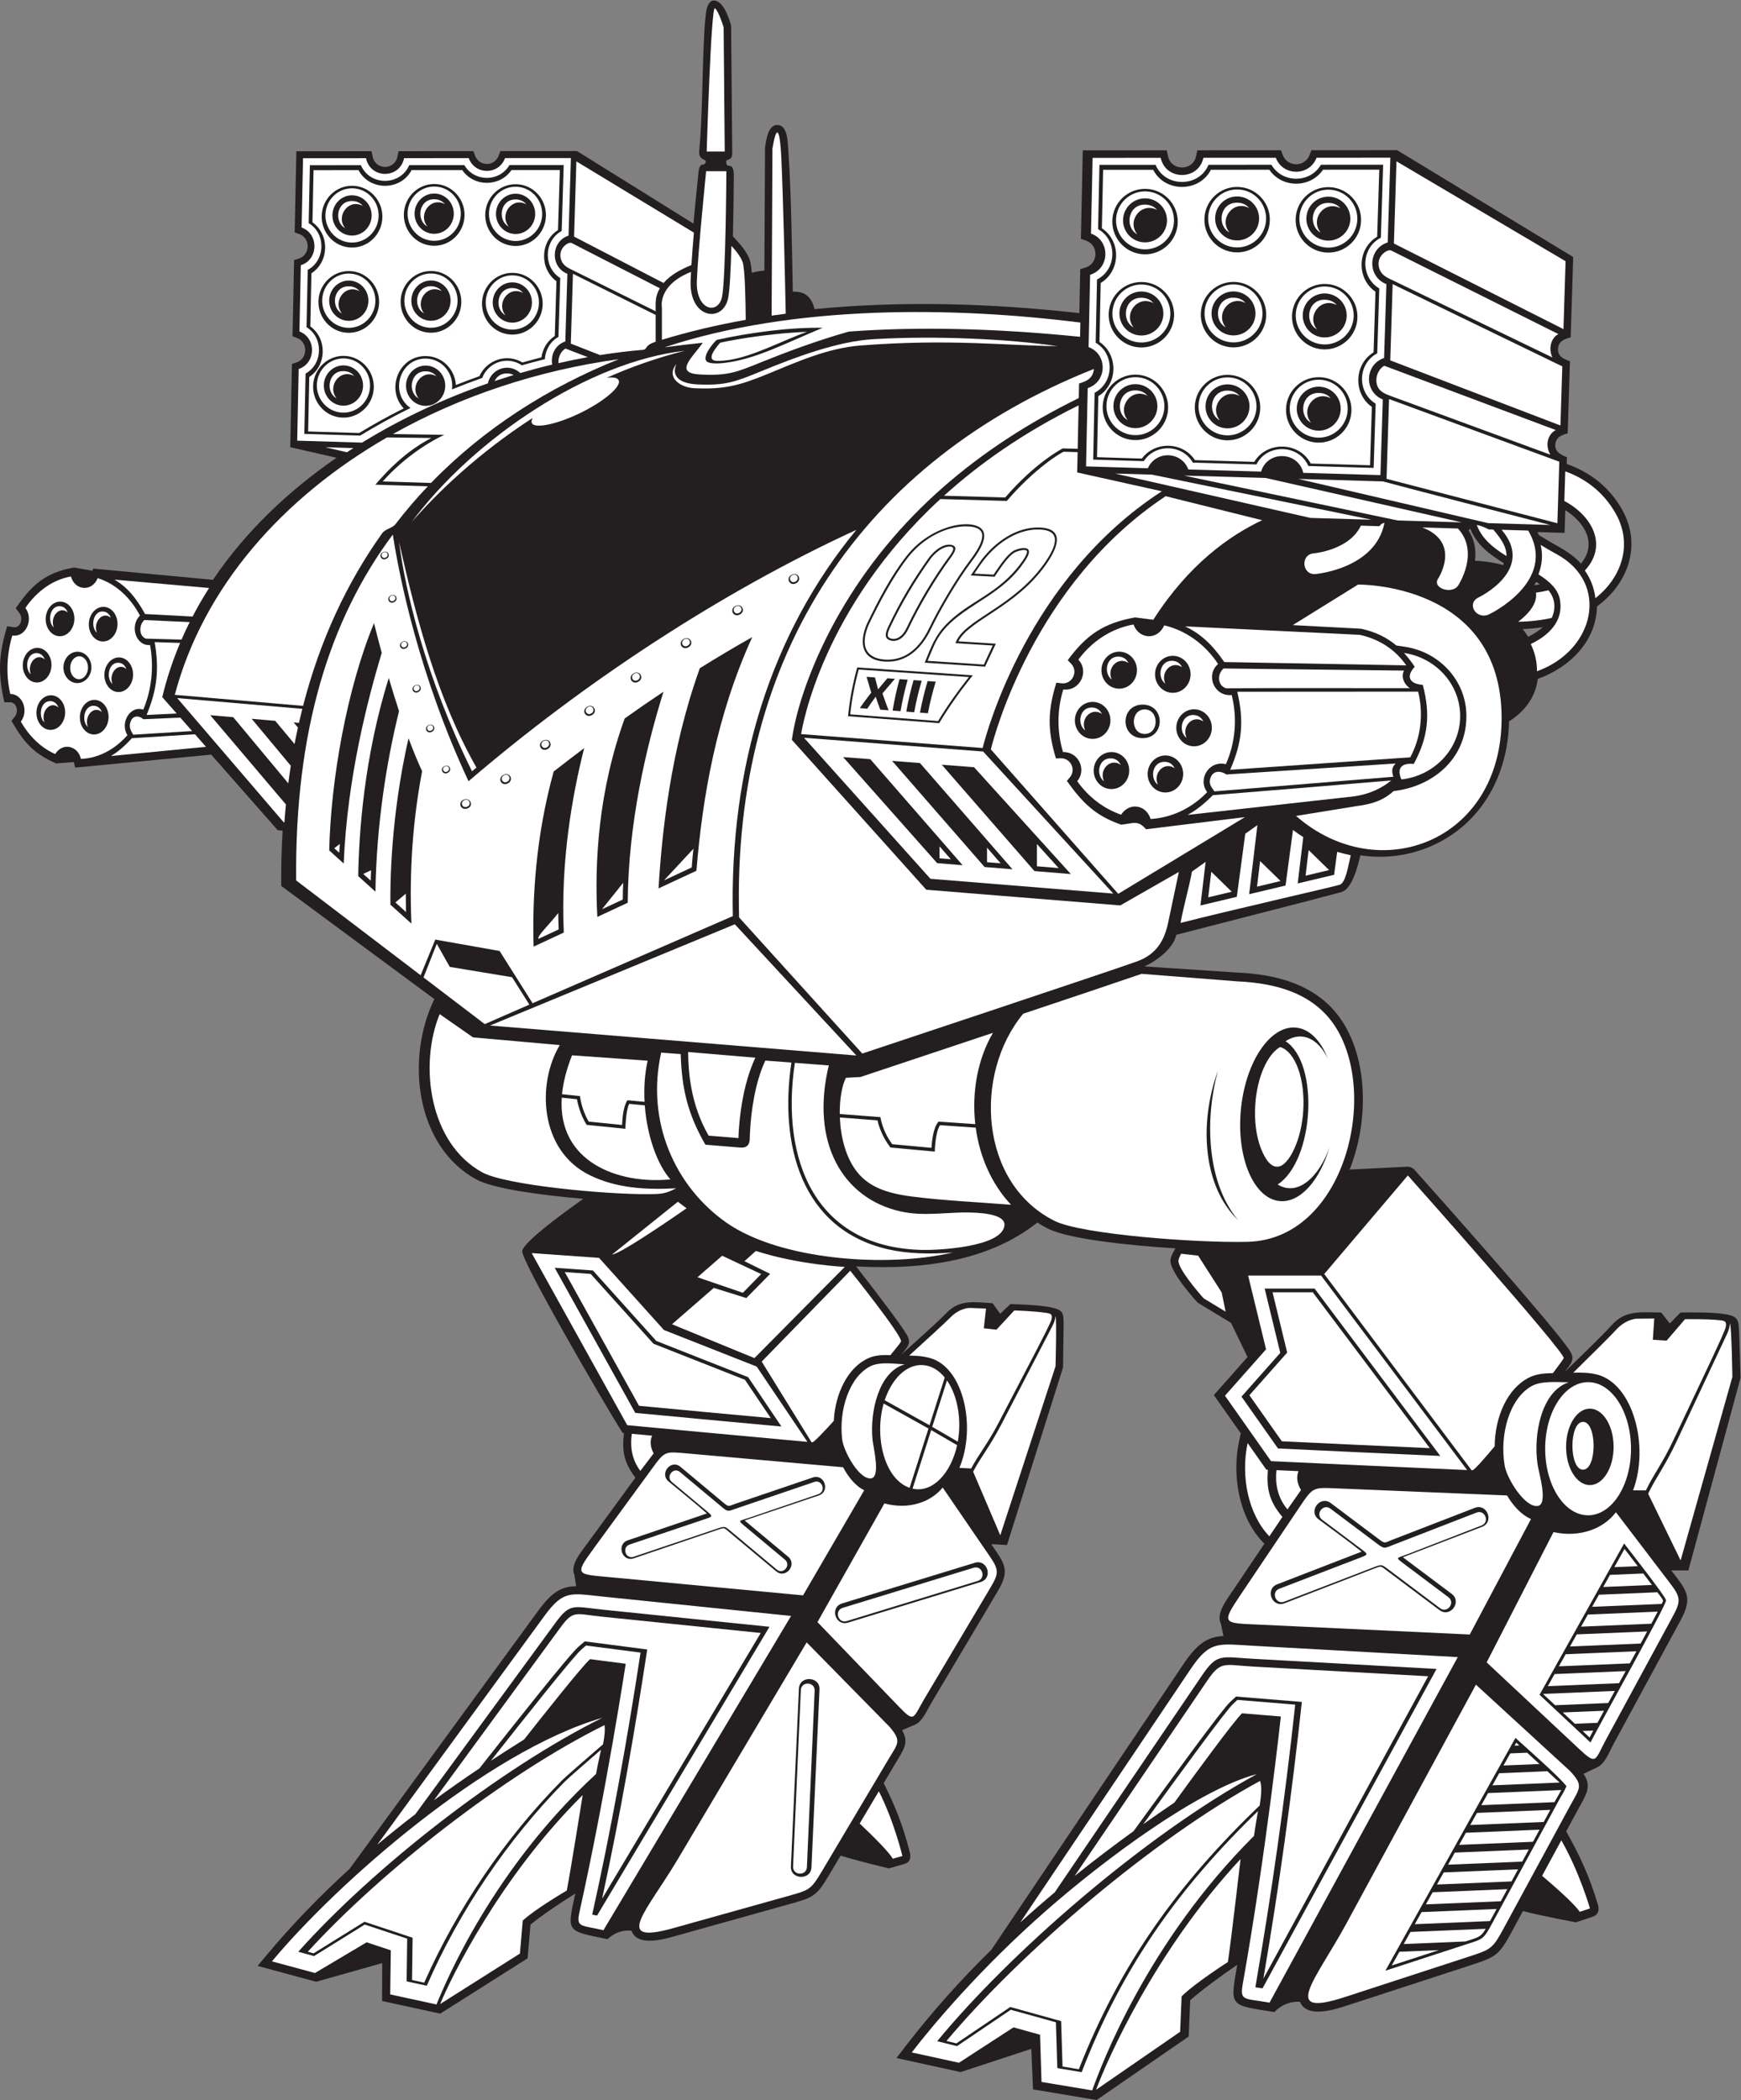 <?xml version="1.0" encoding="UTF-8" standalone="no"?>
<svg
   xmlns:dc="http://purl.org/dc/elements/1.1/"
   xmlns:cc="http://creativecommons.org/ns#"
   xmlns:rdf="http://www.w3.org/1999/02/22-rdf-syntax-ns#"
   xmlns:svg="http://www.w3.org/2000/svg"
   xmlns="http://www.w3.org/2000/svg"
   viewBox="0 0 669.2 806.787"
   height="806.787"
   width="669.2"
   xml:space="preserve"
   id="svg2"
   version="1.1"><rect x="0" y="0" width="669.2" height="806.787" fill="#808080" stroke="none"/><defs
     id="defs6" /><g
     transform="matrix(1.333,0,0,-1.333,0,806.787)"
     id="g10"><g
       transform="scale(0.1)"
       id="g12"><path
         id="path14"
         style="fill:#231f20;fill-opacity:1;fill-rule:evenodd;stroke:none"
         d="m 1682.05,2597.28 c -122.91,10.42 -259.72,29.25 -308.23,55.63 -174.07,94.67 -205.79,346.15 -121.31,520 L 810.961,3499.1 c -0.508,53.23 0.75,106.22 3.977,159.36 l -14.223,1.28 -191.668,217.72 -392.305,-37.36 -3.883,16.02 -50.972,-3.97 c -65.539,28.61 -93.918,61.42 -128.711,122.59 l 10.379,13.51 c 10.246,13.34 4.984,40.04 -14.164,40.05 l -16.832,0.02 c -18.98,83.32 -16.613,137.75 8.246,219.43 l 18.148,-3.06 c 19.871,-3.34 28.547,25.43 17.508,39.97 l -11.109,14.63 c 46.031,67.44 85.8,103.05 168.16,117.47 l 52.929,-9.28 2.454,6.17 345.171,-32.38 c 93.899,139.47 218.164,256.7 356.286,351.8 l -133.442,30.44 4.965,240.1 13.301,4.39 c 32.535,10.75 33.512,58.09 1.457,70.26 l -13.113,4.97 4.543,219.68 13.582,4.26 c 33.175,10.41 34.168,58.75 1.453,70.6 l -13.387,4.84 4.84,233.87 216.789,0.13 3.31,-15.93 c 8.14,-39.26 63.24,-39.21 71.36,0.06 l 3.29,15.92 215.72,0.13 4.82,-12.93 c 11.96,-32.04 56.23,-31.99 68.17,0.05 l 4.82,12.92 220.99,0.14 335.75,-209 c 4.49,49.15 9.52,98.24 14.55,147.33 3.76,36.71 18.48,12.52 21.02,32.49 0.72,5.52 -21.39,3.26 -18.92,29.33 8.82,92.97 8.67,209.85 13,307.22 1.34,30.12 2.71,61.38 6.57,91.29 6.48,50.1 38.53,43.45 58.35,1.52 4.02,-8.49 13.38,-31.68 14.08,-40.69 l 3.17,-360.04 c 2.07,-31.62 -17.76,-19.1 -17.44,-30.63 0.95,-24.58 22.38,6.51 22.07,-40.92 -0.39,-57.89 -1.18,-115.79 -2.58,-173.67 17.72,-18.86 41.15,-44.63 48.86,-68.89 3.25,-10.18 4.55,-24.47 5.45,-35.99 11.79,2.93 24.27,5.36 36.36,6.21 l 1.9,354.77 c 3.27,20.13 7.95,65.64 35.94,64.93 29.82,-0.75 29.63,-50.77 31.36,-76.22 8.44,-124.08 10.3,-278.57 12.78,-404.23 35.44,1.22 54.39,-15.55 62.66,-50.41 252.63,24.85 511.58,16.75 763.51,-11.49 l 2.68,126.72 14.95,4.57 c 37.54,11.48 38.67,64.66 1.65,77.72 l -14.73,5.2 5.41,254.9 242.18,0.14 3.65,-17.11 c 9.21,-43.26 71.68,-43.2 80.86,0.05 l 3.62,17.12 241.1,0.14 5.32,-13.88 c 13.52,-35.32 63.74,-35.27 77.23,0.05 l 5.32,13.88 247.22,0.14 507.7,-307.94 -7.23,-231.2 c -17.73,-5.53 -35.02,-10.85 -36.44,-32.33 -1.57,-23.64 15.62,-29.75 34.27,-36.89 l -6.49,-207.47 c -15.55,-5.12 -30.65,-9.23 -34.85,-26.96 -5.8,-24.46 13.14,-34.36 32.68,-42.21 l -0.59,-19.21 c 70.37,-25.72 124.14,-67.83 160.9,-134 53.6,-96.49 18.81,-204.19 -64.98,-269.97 l -8.7,-6.82 c -2.26,-100.95 -78.9,-175.91 -170.75,-208.76 -6.67,-53.71 -38.17,-94.01 -82.82,-122.55 -2.94,-159.95 -84.43,-304.57 -237.07,-364.6 -60.93,-23.97 -127.06,-31.1 -191.71,-21.29 -7.17,-30.97 -23.29,-96.21 -53.99,-105.8 l -90.77,-24.04 -385.77,-99.28 c -8.86,-39.03 -54.4,-73.85 -92.05,-91.16 l 267.61,-17.73 c 100.7,-4.48 203.92,-27.86 274.96,-104.57 99.1,-107.03 111.49,-305.4 49.23,-463.18 l 166.01,8.26 c 7.6,0.38 15.53,-2.89 21.82,-9.94 83.83,-93.77 401.4,-450.86 446.44,-519.68 16.91,-25.84 4.59,-37.14 -14.57,-62.36 36.39,35.86 104.26,100.21 136.87,136.42 39.4,43.76 87.08,35.67 141.77,35.24 l 24.79,-31.5 30.7,31.52 c 35.27,0.69 89.45,0.97 123.7,-3.96 44.09,-6.35 43.34,-16.03 45.5,-52.44 l 4.07,-131.83 -150.49,-555.16 -49.38,0.31 c 44.05,-57.75 63.66,-76.33 27.12,-143.71 l -192.58,-355.06 c -12.9,-23.78 -25.08,-57.943 -47.19,-68.471 v 0 l -40.25,-19.148 c 24.78,-37.617 7.83,-59.16 -17.04,-105.031 l -32.97,-60.782 c 39.7,-70.847 65.92,-126.953 91.25,-210.047 4.24,-13.898 3.53,-29.875 -14.73,-35.968 l -48.5,-16.16 c 0,0 -85.65,15.515 -152.67,32.351 l -33.89,-62.488 c -35.3,-65.078 -45.44,-70.215 -114.83,-92.824 l -356.45,-116.18 c -36.59,-11.926 -118.06,-38.984 -137.75,10.058 h -0.02 c -46.36,3.075 -73.73,-29.589 -73.73,-29.589 -130.86,20.964 -128.38,13.726 -107.25,136.211 -42.69,-28.946 -104.84,-74.524 -135.64,-102.207 L 3427.62,183 3162.27,0 l -183.53,30.586 -4.92,116.855 -203.76,-66.992 -185.14,40.508 24.21,31.484 c 77.81,101.211 161.39,194.211 249.75,280.879 l 553.56,822.88 c 41.45,61.62 71,78.49 115.4,81.18 l -7.27,35.1 c -15.45,29.18 18.09,71.35 35.81,97.7 l 89.47,132.98 -3.79,3.95 c -70.63,73.57 -89.89,194.09 -69.1,291.46 l 4.86,22.82 -77.64,110.26 97.14,109.6 -47.59,98.47 -96.07,58.22 c 0,0 -80.91,87.21 -78.6,122.27 0.58,8.66 6.19,20.86 14.32,34.3 -144.35,9.08 -309.03,27.63 -366.84,56.54 -10.89,5.43 -21.31,11.39 -31.27,17.82 -134.57,-106.51 -317.77,-137.54 -522.57,-126.42 69.26,-88.94 129.48,-168.51 146,-196.79 14.51,-24.82 2.69,-34.84 -15.99,-57.54 34.99,31.9 100.15,89.02 131.67,121.4 38.1,39.13 81.66,29.55 132,26.82 l 21.53,-30.44 29.57,28.08 c 32.5,-0.86 82.41,-2.91 113.74,-8.97 40.34,-7.8 39.24,-16.81 39.72,-50.86 l -1.71,-123.14 -161.55,-511.42 -45.45,2.4 c 38.16,-55.74 55.46,-73.92 19.03,-135.2 l -192.03,-322.96 c -12.85,-21.63 -25.5,-52.98 -46.29,-61.85 v 0 l -37.85,-16.14 c 21.25,-36.14 4.76,-55.53 -20.04,-97.235 l -32.87,-55.292 c 33.62,-67.786 55.43,-121.231 75.33,-199.836 3.31,-13.133 2.01,-28.008 -15.06,-32.911 l -45.32,-13.007 c 0,0 -78.23,18.144 -139.24,36.699 l -33.8,-56.836 c -35.2,-59.199 -44.74,-63.555 -109.57,-81.68 l -333.04,-93.144 c -34.18,-9.559 -110.32,-31.328 -126.43,15.265 v 0 c -42.57,4.852 -69.13,-24.457 -69.13,-24.457 -119.62,25.149 -117.64,18.293 -93.11,131.633 -40.51,-25.164 -99.62,-65.027 -129.13,-89.531 l -8.32,-97.195 -251.92,-159.36 -167.73,36.371 0.32,109.207 -190.397,-53.777 -168.805,45.684 23.594,28.328 c 75.84,91.086 156.644,174.265 241.588,251.339 l 543.79,743.905 c 40.72,55.71 68.63,70.18 109.63,70.79 l -5.24,33.05 c -13.03,27.88 19.6,65.79 37,89.6 l 138.94,190.06 c -34.11,44.99 -38.7,78.59 -32.97,128.66 l -3.93,0.37 c -58.18,92.26 -292.43,496.53 -289.43,523.92 3,27.46 134.7,121.7 176.25,150.82 z m 2831.54,1984.73 -2.04,-65.43 -78.05,2.3 c 6.04,-12.51 1.68,-6.62 20.74,-18.65 39,-24.61 73.03,-37.39 104.48,-72.3 48.03,57.83 10.49,119.31 -45.13,154.08 z m -122.87,-342.72 c 5.82,-7.03 11.18,-14.49 16.01,-22.22 14.65,7.66 29.6,16.58 42.08,27.65 -19.29,-2.92 -38.58,-4.55 -58.09,-5.43 z m 34.49,126.35 c 5.07,0.76 10.11,1.57 15.14,2.48 -3.44,2.52 -6.95,4.93 -10.49,7.27 -1.66,-2.99 -3.38,-5.93 -5.19,-8.82 0.19,-0.31 0.36,-0.62 0.54,-0.93 z m -186.16,163.97 -2.66,-4.95 -2.35,0.07 c 17.48,-27.24 23.25,-55.82 19.06,-88.25 27.15,-1.42 54.91,-5.24 81.07,-12.64 0.79,1.74 1.52,3.52 2.19,5.32 -42.7,26.62 -78.04,52.65 -97.31,100.45 v 0" /><path
         id="path16"
         style="fill:#ffffff;fill-opacity:1;fill-rule:evenodd;stroke:none"
         d="m 1821.96,1920.06 c -4.83,-31.39 -2.57,-71.12 24.53,-106.9 l 38.3,50.38 c -11.2,21.07 -10.12,38.1 -4.48,51.11 l -58.35,5.41 z m 1712.16,352 -11.37,55.43 -67.86,106.08 -48.95,5.47 c -3.62,-6.59 -7.54,-14.8 -7.87,-19.87 -1.47,-22.18 54.83,-89.02 72.93,-108.85 l 63.12,-38.26 z m -1522.91,99.22 130.88,-44.78 52.81,53.96 -112.51,52.81 -71.18,-61.99 z m -246.26,65.51 189.68,152.05 25.08,-18.81 c 0,0 -188.11,-131.68 -214.76,-133.24 v 0" /><path
         id="path18"
         style="fill:#ffffff;fill-opacity:1;fill-rule:nonzero;stroke:none"
         d="m 1937.3,1781.29 c -18.6,15.51 4.74,44.23 23.34,28.71 40.18,-33.54 80.38,-67.1 120.57,-100.64 18.47,-15.42 18.3,-12.58 41.11,-4.84 l 225.86,76.83 c 22.93,7.79 34.63,-27.52 11.7,-35.3 -64.63,-21.95 -136.89,-46.62 -201.52,-68.57 -28.77,-9.77 -32.3,-5.57 -7.88,-25.95 l 112.91,-94.23 c 18.59,-15.52 -4.75,-44.23 -23.34,-28.71 -43.48,36.29 -86.96,72.58 -130.44,108.88 -20.17,16.82 -18.65,17.12 -43.36,8.74 l -239.29,-80.67 c -22.94,-7.74 -34.62,27.52 -11.69,35.3 72.57,24.64 144.32,48.44 216.89,73.07 22.86,7.76 24.56,7.7 6.75,22.57 l -101.61,84.81 z m 1875.08,-108.73 c -20.9,15.67 3.01,47.55 23.91,31.87 45.17,-33.9 90.34,-67.8 135.52,-101.7 20.76,-15.57 20.44,-12.54 44.78,-3.13 l 241.1,93.41 c 24.47,9.48 38.85,-27.73 14.37,-37.19 -68.99,-26.69 -146.11,-56.67 -215.11,-83.35 -30.71,-11.88 -34.72,-7.57 -7.28,-28.15 l 126.89,-95.23 c 20.9,-15.67 -3.01,-47.55 -23.9,-31.86 -48.88,36.67 -97.75,73.34 -146.62,110.01 -22.66,16.99 -21.04,17.39 -47.41,7.19 l -255.45,-98.18 c -24.5,-9.41 -38.86,27.73 -14.38,37.19 77.47,29.96 154.09,58.98 231.56,88.94 24.41,9.44 26.24,9.46 6.22,24.48 l -114.2,85.7 v 0" /><path
         id="path20"
         style="fill:#ffffff;fill-opacity:1;fill-rule:evenodd;stroke:none"
         d="m 3150.56,5597.4 196.37,0.12 c 14.04,-65.98 109.11,-65.92 123.1,0.08 l 208.75,0.12 c 20.57,-53.72 97.02,-53.74 117.59,0.07 l 212.78,0.12 -7.63,-244.23 c -57.36,-17.94 -59.86,-98.69 -3.77,-120.17 l -6.66,-212.88 c -56.13,-18.52 -58.58,-97.5 -3.73,-119.5 l -6.83,-218.01 -222.5,6.54 c -14.6,62.47 -103.33,65.11 -121.61,3.56 l -209.87,6.17 c -19.61,52.85 -93.93,55.08 -116.65,3.42 l -178.21,5.45 4.79,225.59 c 56.27,18.13 57.96,97.67 2.5,118.17 l 4.43,208.5 c 57.39,17.55 59.13,98.76 2.52,118.74 l 4.63,218.14 z m 19.73,-20.14 -3.92,-185.18 c 56.27,-31.57 54.48,-116.09 -3.09,-145.23 l -3.87,-182.21 c 55.14,-31.85 53.38,-114.78 -3.06,-144.26 l -4.08,-192.58 145.87,-4.46 c 33.27,51.25 111.2,48.96 141.38,-4.16 l 183.43,-5.39 c 30.84,61.07 122.57,58.37 149.74,-4.4 l 188.32,-5.53 5.8,185.07 c -54.43,33.11 -51.87,115.53 4.53,145.17 l 5.86,186.99 c -55.68,32.83 -53.05,116.98 4.57,146.27 l 6.58,210.39 -179.35,-0.11 c -31.4,-53.72 -111.4,-53.77 -142.85,-0.09 l -181.33,-0.1 c -27.43,-65.9 -125.17,-65.97 -152.67,-0.09 l -161.86,-0.1 z m 107.63,-611.96 c 46.02,-2.16 81.71,-41.37 79.54,-87.39 -2.16,-46.01 -41.37,-81.7 -87.38,-79.53 -46.02,2.16 -81.71,41.37 -79.54,87.39 2.16,46.01 41.37,81.7 87.38,79.53 z m 25.82,535.54 c 46.1,-1.11 82.64,-39.43 81.53,-85.54 -1.1,-46.09 -39.42,-82.63 -85.52,-81.53 -46.1,1.09 -82.64,39.43 -81.55,85.52 1.11,46.1 39.44,82.65 85.54,81.55 z m 265.55,5.55 c 46.09,-1.1 82.64,-39.43 81.53,-85.53 -1.1,-46.1 -39.43,-82.64 -85.52,-81.54 -46.1,1.09 -82.64,39.43 -81.54,85.52 1.1,46.11 39.42,82.65 85.53,81.55 z m 263.07,-0.61 c 46.1,-1.1 82.64,-39.43 81.53,-85.53 -1.09,-46.09 -39.42,-82.64 -85.52,-81.54 -46.1,1.11 -82.64,39.43 -81.53,85.53 1.1,46.1 39.42,82.64 85.52,81.54 z m -537.45,-273.44 c 46.03,-2.03 81.84,-41.13 79.82,-87.14 -2.02,-46.03 -41.12,-81.84 -87.14,-79.82 -46.02,2.02 -81.84,41.12 -79.82,87.14 2.03,46.03 41.12,81.84 87.14,79.82 z m 265.62,0.24 c 46.01,-2.02 81.83,-41.12 79.81,-87.15 -2.02,-46.02 -41.12,-81.84 -87.15,-79.8 -46.02,2.01 -81.83,41.11 -79.8,87.14 2.01,46.02 41.11,81.82 87.14,79.81 z m 263.01,-5.87 c 46.02,-2.02 81.83,-41.12 79.81,-87.14 -2.02,-46.02 -41.12,-81.84 -87.15,-79.81 -46,2.02 -81.82,41.12 -79.81,87.13 2.03,46.02 41.12,81.84 87.15,79.82 z m -280.02,-262 c 46.02,-2.16 81.71,-41.37 79.55,-87.39 -2.16,-46.01 -41.37,-81.7 -87.39,-79.53 -46.01,2.16 -81.7,41.37 -79.54,87.38 2.17,46.02 41.38,81.71 87.38,79.54 z m 263,-6.68 c 46.02,-2.17 81.7,-41.39 79.54,-87.39 -2.17,-46.02 -41.37,-81.71 -87.39,-79.55 -46,2.17 -81.7,41.38 -79.54,87.39 2.17,46.02 41.38,81.71 87.39,79.55 z m -2622.94,-81.55 c -62.86,44.66 -29.27,146.07 47.36,142.38 45.59,-2.2 78.38,-44.07 72.38,-88.77 28.81,11.73 57.89,22.75 87.17,33.08 17.55,45.94 73.45,64.37 114.22,36.38 22.07,6.29 44.24,12.2 66.51,17.71 1.38,26.59 15.67,51.01 39.12,64.25 l 5.17,169.57 c -49.64,30.96 -47.3,107.87 4.13,135.62 l 5.79,190.01 -156.38,-0.1 c -29,-49.17 -101.19,-49.22 -130.22,-0.07 l -158.82,-0.1 c -25.61,-60.28 -113.69,-60.35 -139.35,-0.09 l -147.113,-0.09 -3.453,-167 c 50.203,-29.83 48.574,-107.07 -2.789,-134.71 l -3.414,-165.1 c 49.191,-30.06 47.601,-105.85 -2.766,-133.77 l -3.598,-173.77 161.083,-4.86 c 47,28.67 95.43,55.15 144.97,79.43 z m -189.6,142.91 c 42.83,-2.07 74.96,-39.29 73.01,-81.76 -1.95,-42.51 -37.4,-76.54 -80.267,-74.47 -42.828,2.07 -74.953,39.3 -73.012,81.76 1.949,42.51 37.398,76.54 80.269,74.47 z m 22.96,490.31 c 42.92,-1.05 75.85,-37.48 74.86,-80.04 -0.99,-42.57 -35.61,-77.37 -78.54,-76.32 -42.912,1.05 -75.85,37.48 -74.858,80.03 0.989,42.58 35.614,77.38 78.538,76.33 z m 236.92,5.08 c 42.91,-1.05 75.84,-37.48 74.85,-80.03 -0.99,-42.58 -35.6,-77.38 -78.54,-76.33 -42.91,1.05 -75.85,37.48 -74.86,80.03 0.99,42.58 35.61,77.38 78.55,76.33 z m 234.7,-0.56 c 42.92,-1.04 75.84,-37.47 74.86,-80.02 -0.99,-42.58 -35.61,-77.38 -78.54,-76.34 -42.92,1.06 -75.85,37.48 -74.86,80.03 0.99,42.58 35.61,77.39 78.54,76.33 z m -479.43,-250.34 c 42.84,-1.94 75.08,-39.06 73.26,-81.54 -1.82,-42.51 -37.16,-76.65 -80.03,-74.72 -42.844,1.93 -75.079,39.06 -73.262,81.54 1.82,42.5 37.164,76.64 80.032,74.72 z m 236.96,0.21 c 42.84,-1.93 75.08,-39.05 73.27,-81.53 -1.82,-42.51 -37.17,-76.65 -80.04,-74.72 -42.84,1.93 -75.08,39.05 -73.26,81.54 1.82,42.51 37.16,76.65 80.03,74.71 z m 234.65,-5.37 c 42.84,-1.93 75.08,-39.06 73.26,-81.53 -1.82,-42.51 -37.16,-76.65 -80.04,-74.73 -42.83,1.94 -75.07,39.06 -73.25,81.54 1.82,42.51 37.16,76.66 80.03,74.72 z m -606.939,337.69 181.609,0.11 c 12.53,-60.41 97.35,-60.35 109.83,0.07 l 186.24,0.11 c 18.35,-49.18 86.56,-49.2 104.9,0.07 l 189.84,0.11 -6.82,-223.61 c -51.16,-16.42 -53.39,-90.36 -3.35,-110.03 l -5.94,-194.89 c -29.91,-10.13 -42.73,-40 -37.78,-66.71 -30.65,-7.29 -61.36,-15.42 -92.06,-24.35 -31.84,30.14 -83.88,13.65 -93.48,-29.78 -125.33,-43.45 -248.51,-100.54 -362.78,-170.79 l -187.045,5.64 4.265,206.54 c 50.208,16.59 51.723,89.42 2.243,108.18 l 3.945,190.9 c 51.199,16.06 52.758,90.41 2.25,108.72 l 4.133,199.71 z m 119.207,-597.15 c 31.192,-1.51 55.312,-28.7 53.842,-60.71 -1.47,-32.01 -27.96,-56.76 -59.155,-55.25 -31.203,1.5 -55.312,28.69 -53.843,60.7 1.464,32.02 27.961,56.76 59.156,55.26 z m 23.442,490.29 c 31.22,-0.77 55.94,-27.38 55.19,-59.42 -0.74,-32.04 -26.66,-57.4 -57.89,-56.64 -31.223,0.76 -55.937,27.38 -55.195,59.41 0.746,32.04 26.675,57.41 57.895,56.65 z m 236.91,5.08 c 31.23,-0.77 55.94,-27.37 55.19,-59.42 -0.74,-32.03 -26.66,-57.4 -57.89,-56.64 -31.22,0.77 -55.94,27.38 -55.19,59.41 0.74,32.05 26.67,57.41 57.89,56.65 z m 234.71,-0.56 c 31.22,-0.77 55.94,-27.37 55.19,-59.41 -0.74,-32.04 -26.67,-57.4 -57.89,-56.64 -31.23,0.77 -55.94,27.37 -55.19,59.41 0.74,32.04 26.67,57.41 57.89,56.64 z m -479.85,-250.33 c 31.21,-1.42 55.4,-28.52 54.03,-60.54 -1.37,-32.02 -27.78,-56.85 -58.99,-55.44 -31.197,1.4 -55.389,28.51 -54.022,60.53 1.371,32.02 27.782,56.85 58.982,55.45 z m 236.97,0.22 c 31.2,-1.41 55.39,-28.52 54.02,-60.54 -1.37,-32.02 -27.78,-56.85 -58.98,-55.44 -31.21,1.41 -55.4,28.51 -54.03,60.53 1.37,32.02 27.78,56.85 58.99,55.45 z m 234.65,-5.37 c 31.2,-1.41 55.39,-28.52 54.02,-60.54 -1.37,-32.02 -27.79,-56.85 -58.98,-55.44 -31.21,1.41 -55.4,28.52 -54.03,60.53 1.37,32.02 27.78,56.85 58.99,55.45 z m -249.87,-239.88 c 31.2,-1.5 55.31,-28.69 53.84,-60.7 -1.47,-32.01 -27.96,-56.76 -59.15,-55.26 -31.2,1.52 -55.31,28.7 -53.84,60.71 1.47,32.02 27.95,56.76 59.15,55.25 z m 2047,-53.54 c 34.97,-1.65 62.01,-31.34 60.35,-66.31 -1.64,-34.97 -31.32,-61.99 -66.3,-60.35 -34.97,1.65 -62,31.35 -60.34,66.31 1.63,34.96 31.33,61.99 66.29,60.35 z m 26.28,535.51 c 35,-0.84 62.71,-29.9 61.88,-64.89 -0.84,-35 -29.9,-62.7 -64.9,-61.87 -35,0.84 -62.7,29.9 -61.87,64.89 0.84,35 29.9,62.71 64.89,61.87 z m 265.55,5.55 c 35,-0.84 62.7,-29.89 61.88,-64.89 -0.84,-35 -29.91,-62.7 -64.9,-61.87 -35,0.84 -62.71,29.9 -61.86,64.9 0.83,35 29.89,62.7 64.88,61.86 z m 263.08,-0.6 c 35,-0.84 62.7,-29.9 61.86,-64.9 -0.83,-35 -29.89,-62.7 -64.88,-61.86 -35,0.83 -62.71,29.89 -61.87,64.89 0.83,35 29.9,62.7 64.89,61.87 z M 3294.03,5212.2 c 34.97,-1.54 62.1,-31.15 60.56,-66.12 -1.53,-34.97 -31.14,-62.1 -66.12,-60.56 -34.97,1.53 -62.09,31.14 -60.56,66.12 1.54,34.97 31.15,62.09 66.12,60.56 z m 265.61,0.24 c 34.97,-1.54 62.09,-31.15 60.56,-66.12 -1.54,-34.97 -31.15,-62.1 -66.12,-60.56 -34.97,1.54 -62.1,31.15 -60.56,66.12 1.54,34.97 31.15,62.09 66.12,60.56 z m 263.02,-5.87 c 34.97,-1.54 62.09,-31.14 60.55,-66.12 -1.54,-34.97 -31.15,-62.09 -66.12,-60.56 -34.97,1.54 -62.09,31.15 -60.56,66.12 1.54,34.98 31.15,62.09 66.13,60.56 z m -280.07,-262 c 34.96,-1.64 61.99,-31.33 60.34,-66.3 -1.64,-34.97 -31.34,-61.99 -66.3,-60.35 -34.97,1.65 -61.99,31.34 -60.35,66.3 1.64,34.98 31.34,62 66.31,60.35 z m 262.98,-6.68 c 34.97,-1.65 62,-31.34 60.36,-66.31 -1.65,-34.96 -31.34,-61.99 -66.31,-60.35 -34.97,1.65 -61.99,31.34 -60.35,66.31 1.65,34.96 31.34,61.99 66.3,60.35 v 0" /><path
         id="path22"
         style="fill:#ffffff;fill-opacity:1;fill-rule:evenodd;stroke:none"
         d="m 3180.87,5562.93 -3.57,-168.4 c 56.15,-36.91 54.31,-123.18 -3.35,-157.66 L 3170.34,5067 c 55.01,-37.09 53.21,-121.79 -3.32,-156.52 l -3.73,-175.75 129.34,-3.95 c 38.15,51.07 117.98,48.72 153.05,-4.51 l 171.01,-5.02 c 36.62,60.87 129.93,58.13 162.9,-4.79 l 170.96,-5.02 5.27,168.24 c -54.24,38.25 -51.61,122.5 4.92,157.27 l 5.47,174.81 c -55.48,38.07 -52.8,124.01 4.95,158.53 l 6.04,193.12 -162.25,-0.11 c -36.43,-53.69 -118.26,-53.76 -154.74,-0.09 l -168.49,-0.09 c -33.61,-65.87 -132.77,-65.96 -166.45,-0.1 l -144.4,-0.09 z m 97.56,-590.37 c 51.89,-2.44 92.26,-46.79 89.82,-98.69 -2.44,-51.89 -46.79,-92.26 -98.68,-89.82 -51.89,2.44 -92.27,46.79 -89.82,98.69 2.44,51.89 46.79,92.26 98.68,89.82 z M 3304,5508.1 c 52.02,-1.24 93.31,-44.55 92.07,-96.58 -1.23,-52.04 -44.55,-93.33 -96.58,-92.09 -52.03,1.25 -93.32,44.55 -92.08,96.59 1.24,52.03 44.55,93.32 96.59,92.08 z m 265.54,5.55 c 52.03,-1.25 93.32,-44.55 92.08,-96.58 -1.24,-52.03 -44.55,-93.32 -96.58,-92.08 -52.03,1.24 -93.32,44.54 -92.08,96.58 1.24,52.03 44.55,93.32 96.58,92.08 z m 263.08,-0.61 c 52.03,-1.24 93.32,-44.54 92.08,-96.58 -1.24,-52.03 -44.56,-93.32 -96.59,-92.08 -52.02,1.25 -93.31,44.55 -92.07,96.58 1.25,52.03 44.55,93.33 96.58,92.08 z m -537.23,-273.45 c 51.91,-2.28 92.4,-46.5 90.13,-98.4 -2.28,-51.9 -46.5,-92.41 -98.41,-90.13 -51.9,2.28 -92.4,46.5 -90.13,98.4 2.29,51.9 46.5,92.41 98.41,90.13 z m 265.61,0.24 c 51.9,-2.28 92.4,-46.51 90.13,-98.4 -2.28,-51.9 -46.51,-92.41 -98.4,-90.13 -51.91,2.27 -92.42,46.5 -90.13,98.4 2.28,51.9 46.49,92.41 98.4,90.13 z m 263.02,-5.87 c 51.89,-2.28 92.4,-46.5 90.12,-98.4 -2.28,-51.9 -46.51,-92.41 -98.41,-90.13 -51.89,2.28 -92.4,46.5 -90.12,98.4 2.27,51.9 46.5,92.41 98.41,90.13 z m -279.99,-261.99 c 51.9,-2.44 92.27,-46.79 89.83,-98.69 -2.44,-51.89 -46.79,-92.26 -98.68,-89.82 -51.9,2.45 -92.27,46.79 -89.83,98.68 2.44,51.9 46.79,92.27 98.68,89.83 z m 263,-6.69 c 51.9,-2.44 92.26,-46.8 89.83,-98.69 -2.45,-51.89 -46.8,-92.26 -98.7,-89.82 -51.88,2.44 -92.25,46.8 -89.81,98.68 2.43,51.9 46.79,92.26 98.68,89.83 z M 1164.2,4875.4 c -52.54,54.53 -14.62,154.65 67.26,150.71 45.8,-2.21 80.44,-39.57 83.19,-83.36 22.42,8.91 44.99,17.39 67.71,25.46 21.25,47.34 79.48,66.45 124.09,39.52 18.18,5.14 36.44,10.02 54.76,14.63 3.53,25.1 17.31,47.69 38.51,61.77 l 4.82,157.8 c -49.46,36.07 -47.1,114.62 4.49,147.52 l 5.27,172.92 -139.34,-0.09 c -33.91,-49.15 -108.08,-49.21 -142.03,-0.08 l -146.09,-0.09 c -31.61,-60.25 -121.33,-60.32 -153,-0.1 l -129.715,-0.08 -3.109,-150.41 c 50.074,-35.04 48.433,-113.89 -3.036,-146.75 l -3.171,-153.14 c 49.054,-35.17 47.461,-112.61 -3.012,-145.66 l -3.246,-157.13 147.179,-4.43 c 41.82,25.41 84.72,49.07 128.47,70.99 z m -169.696,151.25 c 48.636,-2.36 85.476,-44.81 83.276,-93.04 -2.21,-48.3 -42.87,-87.12 -91.581,-84.78 -48.64,2.35 -85.484,44.82 -83.273,93.06 2.211,48.29 42.875,87.11 91.578,84.76 z m 22.706,490.31 c 48.88,-1.2 86.51,-42.61 85.39,-91.08 -1.12,-48.5 -40.69,-88.07 -89.61,-86.88 -48.881,1.2 -86.51,42.62 -85.385,91.09 1.129,48.5 40.692,88.07 89.605,86.87 z m 236.91,5.08 c 48.88,-1.2 86.52,-42.61 85.39,-91.08 -1.13,-48.5 -40.69,-88.07 -89.6,-86.87 -48.89,1.2 -86.52,42.61 -85.39,91.08 1.12,48.5 40.68,88.07 89.6,86.87 z m 234.7,-0.55 c 48.89,-1.2 86.52,-42.61 85.39,-91.08 -1.12,-48.5 -40.69,-88.07 -89.6,-86.88 -48.88,1.2 -86.51,42.61 -85.39,91.09 1.13,48.5 40.69,88.07 89.6,86.87 z m -479.2,-250.36 c 48.76,-2.2 85.63,-44.43 83.56,-92.79 -2.07,-48.29 -42.61,-87.23 -91.31,-85.04 -48.765,2.19 -85.632,44.43 -83.565,92.79 2.07,48.29 42.613,87.23 91.315,85.04 z m 236.96,0.22 c 48.76,-2.2 85.63,-44.43 83.56,-92.79 -2.07,-48.29 -42.6,-87.24 -91.31,-85.04 -48.76,2.19 -85.63,44.42 -83.56,92.78 2.07,48.3 42.61,87.24 91.31,85.05 z m 234.65,-5.37 c 48.77,-2.2 85.63,-44.44 83.57,-92.79 -2.07,-48.29 -42.62,-87.24 -91.32,-85.05 -48.76,2.2 -85.63,44.43 -83.56,92.79 2.07,48.29 42.6,87.24 91.31,85.05 v 0" /><path
         id="path24"
         style="fill:#ffffff;fill-opacity:1;fill-rule:evenodd;stroke:none"
         d="m 3276.13,4927.2 c -51.85,2.43 -61.86,-65.68 -24.48,-85.45 -31.16,38.12 11.12,94.37 57.07,70.06 -7.07,8.65 -17.88,14.69 -32.59,15.39 z m -2283.88,55.6 c -46.258,2.23 -55.195,-60.12 -21.84,-78.23 -27.805,34.9 9.926,86.4 50.92,64.15 -6.31,7.92 -15.95,13.44 -29.08,14.08 z m 23.81,490.27 c -45.962,1.13 -53.72,-60.51 -20.81,-78.34 -28.059,35.18 10.05,86.37 50.73,64.31 -6.47,8.12 -16.42,13.7 -29.92,14.03 z m 236.92,5.09 c -45.97,1.12 -53.73,-60.51 -20.81,-78.34 -28.06,35.17 10.03,86.36 50.73,64.3 -6.48,8.12 -16.42,13.7 -29.92,14.04 z m 234.71,-0.56 c -45.97,1.12 -53.74,-60.51 -20.82,-78.34 -28.06,35.17 10.03,86.37 50.74,64.31 -6.48,8.11 -16.43,13.7 -29.92,14.03 z m -480.17,-250.33 c -46.219,2.09 -54.997,-60.16 -21.707,-78.23 -27.782,34.88 9.867,86.42 50.907,64.16 -6.33,7.94 -16.02,13.48 -29.2,14.07 z m 236.96,0.22 c -46.21,2.08 -55,-60.15 -21.71,-78.23 -27.84,34.95 9.99,86.39 50.91,64.15 -6.32,7.95 -16.02,13.48 -29.2,14.08 z m 234.66,-5.37 c -46.23,2.08 -55.01,-60.17 -21.72,-78.24 -27.84,34.95 9.98,86.4 50.91,64.17 -6.33,7.94 -16.02,13.47 -29.19,14.07 z m -249.93,-239.86 c -46.26,2.22 -55.19,-60.12 -21.84,-78.23 -27.81,34.91 9.94,86.4 50.93,64.15 -6.31,7.92 -15.96,13.45 -29.09,14.08 z m 234.64,-6.13 c -18.8,0.91 -31.44,-8.85 -37.58,-21.97 l 55.01,17.49 c -4.92,2.55 -10.72,4.15 -17.43,4.48 z m 1838.97,486.56 c -51.52,1.23 -60.22,-66.09 -23.33,-85.57 -31.45,38.42 11.26,94.34 56.88,70.24 -7.27,8.87 -18.42,14.96 -33.55,15.33 z m 265.56,5.55 c -51.53,1.23 -60.23,-66.09 -23.34,-85.57 -31.45,38.42 11.25,94.33 56.87,70.24 -7.26,8.87 -18.4,14.97 -33.53,15.33 z m 263.08,-0.61 c -51.54,1.23 -60.23,-66.09 -23.35,-85.56 -31.44,38.41 11.25,94.33 56.88,70.24 -7.26,8.87 -18.41,14.96 -33.53,15.32 z m -538.22,-273.42 c -51.8,2.28 -61.64,-65.71 -24.33,-85.44 -31.14,38.09 11.06,94.39 57.07,70.07 -7.1,8.68 -17.96,14.73 -32.74,15.37 z m 265.61,0.24 c -51.81,2.27 -61.64,-65.7 -24.34,-85.45 -31.2,38.18 11.2,94.37 57.06,70.08 -7.09,8.68 -17.94,14.72 -32.72,15.37 z m 263.01,-5.86 c -51.8,2.27 -61.65,-65.72 -24.34,-85.46 -31.19,38.17 11.2,94.37 57.07,70.08 -7.09,8.68 -17.96,14.73 -32.73,15.38 z M 3541.74,4926.6 c -51.86,2.44 -61.88,-65.66 -24.48,-85.44 -31.17,38.12 11.14,94.36 57.08,70.06 -7.07,8.66 -17.89,14.69 -32.6,15.38 z m 262.99,-6.69 c -51.86,2.43 -61.87,-65.67 -24.48,-85.44 -31.17,38.12 11.14,94.36 57.07,70.07 -7.07,8.64 -17.89,14.68 -32.59,15.37 v 0" /><path
         id="path26"
         style="fill:#ffffff;fill-opacity:1;fill-rule:evenodd;stroke:none"
         d="m 4514.43,5299.51 -6.12,-195.68 -488.88,246.77 7.39,236.87 487.61,-287.96 z m -2600.99,-62.74 -258.05,133.68 6.6,216.87 338.87,-205.37 c -2.82,-32.33 -5.31,-64.08 -7.12,-93.4 -29.95,-12.22 -60.27,-28.22 -80.3,-51.78 z m -22.84,-81.52 -235.65,116.78 c -14.92,7.38 -30.04,12.94 -36.47,30.27 -11.49,31 16.85,52.75 28.94,50.14 l 255.27,-130.86 c -13.92,-24.13 -12.09,-39.16 -12.09,-66.33 z m -160.48,-126.21 -84.14,33.02 6.14,201.23 238.48,-118.6 v -77.16 c -31.17,-9.87 -23.36,-19.88 -34.41,-23.15 -41.4,-3.45 -83.52,-8.57 -126.07,-15.34 z m -119.75,-23.2 c -1.29,16.41 6.46,34.04 20.19,42.01 l 64.44,-24.77 c -28.08,-5.05 -56.31,-10.78 -84.63,-17.24 z m -609.99,-256.89 -62.138,14.47 80.698,-2.43 c -6.21,-3.98 -12.4,-7.99 -18.56,-12.04 z m 3493.33,340.59 c -20.89,-10.29 -29.75,-41.65 -17.19,-67.4 l -457.58,220.97 c -16.73,8.05 -33.67,14.13 -40.88,33.06 -12.88,33.86 18.88,57.61 32.43,54.76 l 483.22,-241.39 z m 11.24,-93.06 -5.33,-170.39 -490.73,187.68 6.87,219.78 489.19,-237.07 z M 4486.11,4813 c -24.97,-13.48 -30.58,-45.54 -15.59,-71.03 l -456.23,167.66 c -16.66,6.1 -35.33,12.12 -42.45,30.12 -8.14,20.59 0.65,47.67 19.75,58.49 L 4486.11,4813 Z m 10.19,-91.3 -5.49,-177.35 -492.61,128.06 7.2,229.84 490.9,-180.55 z m -26.3,-182.29 -178.72,5.25 -547.62,127.41 244.03,-7.18 c 88.73,-23.86 374.9,-97.72 482.31,-125.48 z m -255.01,7.49 -184.45,5.42 -616.63,129.43 235.82,-6.93 565.26,-127.92 z m -259.92,7.63 -176.29,5.18 -563.19,127.86 105.91,-3.11 633.57,-129.93 v 0" /><path
         id="path28"
         style="fill:#ffffff;fill-opacity:1;fill-rule:evenodd;stroke:none"
         d="m 3356.93,4250.06 c 63.66,-14.83 118.64,-55.38 155.43,-111.23 -37.19,-32.63 -10.68,-94.77 39.26,-89.49 16.86,-66.61 10.74,-137.88 -16.82,-199.48 -47.1,12.14 -82.59,-42.16 -53.82,-80.41 -42.95,-44.84 -100.02,-73.61 -163.16,-77.53 -12.81,41.53 -61.47,49.21 -84.99,12.45 -50.74,17.44 -94.72,51.59 -126.59,96.55 27.85,33.45 3.65,85.21 -40.97,84 -17.68,58.36 -17.43,122.14 0.75,180.29 47.8,-5.59 75.75,51.57 43.41,85.98 39.04,52.88 95.14,90.04 159.13,101.4 15.73,-43.88 70.32,-45.54 88.37,-2.53 z M 281.609,4386.09 c 50.93,-15.53 94.079,-54.86 122.09,-108.05 -30.988,-29.55 -11.453,-88.34 29,-84.7 11.602,-62.73 4.543,-129.21 -19.551,-186.11 -37.64,12.57 -67.898,-37.28 -45.835,-73.8 -36,-40.81 -82.911,-66.24 -133.969,-68.28 -9.098,39.17 -53.942,47.8 -74.02,14.02 -40.414,17.62 -74.883,50.69 -99.246,93.56 23.477,30.57 5.504,79.59 -30.535,79.61 -12.527,55.04 -10.41,114.67 5.988,168.58 38.41,-6.46 62.684,46.27 37.613,79.29 33.083,48.43 79.46,81.74 131.446,90.7 11.367,-41.44 61.172,-44.59 77.019,-4.82 z M 224.68,4174.06 c 22.254,-0.71 39.652,-21.52 38.851,-46.47 -0.801,-24.95 -19.492,-44.61 -41.75,-43.89 -22.246,0.71 -39.64,21.52 -38.843,46.47 0.796,24.95 19.496,44.61 41.742,43.89 z m -48.961,144.41 c 22.812,-1.34 40.148,-24.74 38.722,-52.26 -1.421,-27.52 -21.082,-48.76 -43.894,-47.42 -22.809,1.34 -40.149,24.74 -38.723,52.26 1.43,27.52 21.086,48.76 43.895,47.42 z m 124.371,-15.13 c 22.805,-1.34 40.144,-24.75 38.719,-52.27 -1.426,-27.52 -21.082,-48.75 -43.891,-47.42 -22.816,1.34 -40.156,24.74 -38.73,52.27 1.429,27.52 21.082,48.75 43.902,47.42 z M 149.039,4048.51 c 22.813,-1.34 40.149,-24.74 38.719,-52.26 -1.426,-27.52 -21.078,-48.76 -43.891,-47.42 -22.812,1.33 -40.156,24.74 -38.726,52.26 1.429,27.53 21.082,48.76 43.898,47.42 z m 125.207,-13.23 c 22.817,-1.33 40.152,-24.74 38.727,-52.26 -1.426,-27.52 -21.082,-48.75 -43.891,-47.41 -22.812,1.34 -40.156,24.74 -38.727,52.26 1.426,27.52 21.083,48.75 43.891,47.41 z m 70.711,122.31 c 22.809,-1.34 40.148,-24.74 38.727,-52.27 -1.426,-27.52 -21.086,-48.75 -43.895,-47.41 -22.816,1.33 -40.156,24.74 -38.73,52.26 1.429,27.52 21.086,48.76 43.898,47.42 z m -235.348,27.53 c 22.813,-1.34 40.157,-24.74 38.727,-52.26 -1.426,-27.53 -21.078,-48.76 -43.895,-47.42 -22.808,1.33 -40.148,24.74 -38.722,52.26 1.426,27.52 21.078,48.76 43.89,47.42 z M 3294.84,4021.63 c 65.76,0 65.76,-96.64 0,-96.64 -65.75,0 -65.75,96.64 0,96.64 z m -66.34,152.59 c 28.3,-0.65 50.69,-25.06 50.02,-54.51 -0.68,-29.44 -24.17,-52.8 -52.47,-52.16 -28.28,0.65 -50.69,25.06 -50.01,54.51 0.67,29.45 24.17,52.81 52.46,52.16 z m 154.57,-11.92 c 28.3,-0.65 50.69,-25.05 50.02,-54.51 -0.68,-29.44 -24.16,-52.8 -52.46,-52.15 -28.29,0.65 -50.7,25.06 -50.02,54.51 0.68,29.44 24.16,52.8 52.46,52.15 z m -176.9,-277.39 c 28.3,-0.65 50.69,-25.05 50.02,-54.5 -0.67,-29.45 -24.17,-52.81 -52.46,-52.16 -28.3,0.65 -50.7,25.05 -50.02,54.51 0.68,29.45 24.16,52.8 52.46,52.15 z m 155.55,-9.84 c 28.29,-0.64 50.69,-25.05 50.01,-54.51 -0.68,-29.45 -24.16,-52.8 -52.46,-52.15 -28.29,0.65 -50.7,25.06 -50.01,54.5 0.67,29.45 24.16,52.81 52.46,52.16 z m 82.68,133.07 c 28.31,-0.65 50.7,-25.05 50.03,-54.51 -0.68,-29.45 -24.18,-52.8 -52.47,-52.15 -28.3,0.65 -50.69,25.06 -50.02,54.51 0.68,29.44 24.17,52.8 52.46,52.15 z m -292.46,21.36 c 28.29,-0.65 50.7,-25.06 50.02,-54.51 -0.67,-29.45 -24.17,-52.81 -52.46,-52.15 -28.3,0.64 -50.69,25.05 -50.02,54.5 0.68,29.45 24.16,52.81 52.46,52.16 v 0" /><path
         id="path30"
         style="fill:#ffffff;fill-opacity:1;fill-rule:evenodd;stroke:none"
         d="m 3379.96,4147.94 c -36.49,0.85 -43.68,-48.8 -19.69,-65.92 -15.41,33.86 19.07,68.1 48.13,47.35 -4.73,10.39 -14.17,18.24 -28.44,18.57 z M 297.141,4289.98 c -29.414,1.74 -36.707,-44.51 -17.864,-61.13 -11.425,32.06 17.426,63.19 40.258,43.03 -3.512,9.84 -10.887,17.43 -22.394,18.1 z M 145.977,4031.63 c -29.411,1.73 -36.704,-44.51 -17.864,-61.14 -11.418,32.08 17.446,63.2 40.266,43.03 -3.5,9.85 -10.895,17.43 -22.402,18.11 z m 125.214,-13.35 c -29.418,1.73 -36.703,-44.51 -17.867,-61.14 -11.422,32.06 17.422,63.19 40.262,43.04 -3.508,9.84 -10.887,17.42 -22.395,18.1 z m 70.75,124 c -29.406,1.74 -36.691,-44.51 -17.859,-61.14 -11.422,32.07 17.441,63.19 40.266,43.03 -3.508,9.84 -10.891,17.43 -22.407,18.11 z m -235.332,27.8 c -29.414,1.73 -36.699,-44.51 -17.859,-61.14 -11.422,32.07 17.438,63.19 40.266,43.03 -3.504,9.84 -10.891,17.42 -22.407,18.11 z m 66.168,135.19 c -29.418,1.74 -36.703,-44.51 -17.855,-61.14 -11.426,32.07 17.418,63.19 40.254,43.04 -3.504,9.84 -10.891,17.42 -22.399,18.1 z M 3203.06,3866.78 c -36.49,0.84 -43.68,-48.81 -19.69,-65.92 -15.42,33.87 19.08,68.09 48.13,47.34 -4.72,10.39 -14.16,18.25 -28.44,18.58 z m 155.55,-9.98 c -36.5,0.85 -43.68,-48.81 -19.69,-65.92 -15.42,33.86 19.06,68.1 48.13,47.34 -4.73,10.39 -14.17,18.25 -28.44,18.58 z m 82.68,134.88 c -36.49,0.85 -43.67,-48.8 -19.69,-65.92 -15.42,33.87 19.08,68.1 48.13,47.35 -4.72,10.39 -14.16,18.24 -28.44,18.57 z m -292.46,21.64 c -36.49,0.85 -43.67,-48.8 -19.69,-65.92 -15.42,33.87 19.07,68.11 48.13,47.35 -4.72,10.39 -14.16,18.24 -28.44,18.57 z m 76.55,146.7 c -36.49,0.85 -43.67,-48.81 -19.69,-65.93 -15.41,33.87 19.07,68.11 48.14,47.36 -4.73,10.38 -14.17,18.23 -28.45,18.57 v 0" /><path
         id="path32"
         style="fill:#ffffff;fill-opacity:1;fill-rule:evenodd;stroke:none"
         d="m 3417.3,4247.14 503.63,-24.37 c 60.41,-13.3 104.91,-45.88 134.1,-88 l -524.86,9.58 c -33.55,49.02 -66.95,81.01 -112.87,102.79 z m -3087.058,134.65 272.641,-24.07 c -17.078,-26.67 -32.949,-54.13 -47.645,-82.27 l -137.008,7.3 c -25.589,46.7 -51.582,77.48 -87.988,99.04 z m 193.176,-172.8 c -34.375,1.03 -68.73,2 -103.063,2.87 -19.488,7.24 -20.714,37.91 -4.292,53.57 l 130.917,-5.97 c -8.304,-16.57 -16.14,-33.41 -23.562,-50.47 z m -13.969,-212.94 -86.691,-4.17 c 30.535,73.91 36.59,130.98 23.215,209.85 l 73.402,-2.3 C 498.23,4149.45 480.879,4097.4 467.891,4043.26 l 41.558,-47.21 z m 44.528,-50.58 -169.704,-10.6 c -7.128,11.79 -13.769,21.82 -7.543,38.19 7.747,20.39 26.883,15.55 36.551,6.46 l 106.684,4.59 34.012,-38.64 z m 40.039,-45.49 -274.161,-26.48 c 20.641,12.09 39.915,28.86 60.422,51.3 42.196,2.47 109.86,6.7 181.957,11.29 l 31.782,-36.11 z m 3454.544,219.71 c -8.9,-16.04 -1.49,-38.61 16.94,-50.67 -176.56,-0.11 -353.54,0.72 -529.89,-0.32 -24.42,7.07 -27.16,39.79 -7.45,57.08 l 520.4,-6.09 z m 40.61,-60.62 c 16.06,-62.84 8.13,-132.52 -22.62,-189.33 l -519.25,-35.95 c 34.88,79.98 40.1,141.16 20.41,224.96 l 521.46,0.32 z m -64.86,-207.16 c -11.17,-10.96 -11.89,-22.39 -6.47,-38.19 l -515.93,-42.16 c -9.28,12.37 -17.91,22.84 -10.86,40.54 8.79,22.06 32.68,17.53 45,8.17 l 488.26,31.64 z m -12.53,-48.86 c -28.41,-23.12 -63.77,-39.49 -105.87,-45.66 L 3424.6,3703.8 c 25.08,13.62 48.27,32.2 72.76,56.88 112.1,8.77 369.65,30.29 514.42,42.37 v 0" /><path
         id="path34"
         style="fill:#ffffff;fill-opacity:1;fill-rule:evenodd;stroke:none"
         d="m 4048.55,4170.54 c 91.7,-13.77 161.88,-89.93 161.88,-181.79 0,-94.36 -74.05,-172.14 -169.41,-182.77 -13.73,30.48 -1.5,48.34 35.67,44.68 41.87,77.37 48.45,143.32 25.91,227.98 -34.1,2.16 -51.72,20.6 -23.2,52.19 -9.89,14.69 -20.05,27.91 -30.85,39.71 v 0" /><path
         id="path36"
         style="fill:#ffffff;fill-opacity:1;fill-rule:evenodd;stroke:none"
         d="m 3727.79,4250.8 188.22,116.82 c 0,0 413.93,6.42 413.93,-385.06 0,-355.58 -354.12,-490 -592.81,-281.7 l 175.57,28.43 c 42.11,5.46 74.88,15.23 105.8,43.12 111.05,12.78 209.93,90.77 209.93,216.34 0,101.84 -77.8,184.66 -177.2,199.59 l -24.99,3.75 c -27.47,23.23 -59.71,39.04 -101.44,48.26 l -197.01,10.45 v 0" /><path
         id="path38"
         style="fill:#ffffff;fill-opacity:1;fill-rule:evenodd;stroke:none"
         d="m 3210.29,3477 -527.32,42.63 -364.51,406.38 516.5,-39.57 375.33,-409.44 z m -2348.274,491.95 -15.129,1.32 12.176,-14.61 c -3.438,-15.71 -6.68,-31.57 -9.731,-47.57 l -55.648,66.8 -67.969,5.91 112.797,-135.3 c -2.606,-16.75 -5.004,-33.65 -7.188,-50.71 l -158.812,190.63 -66.278,5.76 218.243,-257.32 c -1.649,-17 -3.098,-34.16 -4.344,-51.45 l -2.129,0.19 -306.953,357.88 360.683,-31.02 c -3.382,-13.39 -6.632,-26.89 -9.718,-40.51 z m 1647.494,-104.58 -78.33,6.06 271.12,-305.65 73.46,-6.01 -266.25,305.6 z m 578.34,-331.11 -279.15,307.93 -93.07,7.21 267.29,-306.56 104.93,-8.58 z m -435.12,320.01 -80.33,6.22 266.71,-305.9 80.44,-6.57 -266.82,306.25 v 0" /><path
         id="path40"
         style="fill:#ffffff;fill-opacity:1;fill-rule:evenodd;stroke:none"
         d="m 2310.08,3936.66 c 3.27,21.09 60.78,363.59 401.36,677.4 l 191.72,-5.41 c 80.8,94.34 157.5,140.33 164.33,141.83 l 39.87,-1.17 -1.25,-58.52 244.12,-54.27 C 2964.6,4386.74 2845.1,3943.2 2833.45,3896.57 l -523.37,40.09 z m 488.21,160.84 c -33.47,-42.38 -62.2,-83.03 -90.16,-129.28 l -262.75,20.03 c 5.27,51.39 12.96,90.7 26.41,140.54 l 333.27,-22.72 -6.77,-8.57 z m -34.77,106.5 107.98,-6.77 -30.89,-66.18 -174.19,11.47 c 17.68,43.43 29.19,77.3 63.42,112.02 66.03,66.96 149.55,85.26 215.54,176.73 3.05,4.05 20.43,28.06 14.97,33.85 -5.51,5.86 -28.6,-1.64 -34.57,-5.03 -20.3,-11.5 -44.25,-50.06 -57.8,-69.75 l -68.92,3.56 31.35,45.23 c 39.26,51.22 101.05,95.83 168.37,92.91 77.83,-3.36 46.31,-66.1 16.22,-108.27 -87.13,-122.11 -220.64,-158.38 -251.48,-219.77 z m -263.71,50.45 c 31.63,65.8 69.19,137.93 114.23,195.35 74.37,94.82 199.83,110.63 220.62,72.55 13.89,-25.44 -18.61,-69.24 -33.04,-88.31 -39.39,-52.09 -89,-135.97 -117.37,-195.04 -25.96,-54.04 -69.27,-97.55 -132.98,-93.35 -67.54,4.46 -74.77,54.45 -51.46,108.8 z m 184.8,189.16 c -46.31,-65.13 -84.71,-129.06 -118.88,-201.33 -2.57,-5.6 -7.81,-18.21 -4.98,-24.46 3.25,-7.26 33.33,-18.41 53.92,25.73 33.44,70.15 75.7,141.4 121.7,204.11 8.99,12.04 24.13,32.88 -3.9,28.97 -18.8,-2.63 -36.36,-18.99 -47.86,-33.02 z m 37.51,180.1 c 102.46,92.63 229.79,182.44 388.09,260.36 l -2.65,-125.18 -43.11,1.14 c -0.23,-0.09 -78.32,-39.74 -165.84,-141.38 l -176.49,5.06 z M 504.004,4049.86 c 82.844,311.6 311.5,568.59 612.006,741.87 l 127.76,-1.67 c -39.04,-20.18 -94.75,-56.58 -161.41,-134.55 l 151.21,-4.71 c -32.79,-34.52 -63.85,-70.82 -92.96,-108.86 -9.12,-11.93 -29.69,-13.97 -38.44,-26.24 C 999.867,4372.53 922.512,4206.43 873.91,4018.04 l -369.906,31.82 z m 628.926,751.52 c 194.64,109.24 418.3,183.77 651.48,215.83 -202.48,-80.75 -389.97,-200.2 -541.55,-356.73 l -139.29,4.34 c 53.81,60.77 121.53,108.02 177.47,134.33 l -148.11,2.23 v 0" /><path
         id="path42"
         style="fill:#ffffff;fill-opacity:1;fill-rule:evenodd;stroke:none"
         d="m 3052.71,3550.57 -62.79,69.27 v -64.13 l 62.79,-5.14 z m -206.58,16.9 39.31,-3.22 -39.31,45.13 z m -136.89,11.19 32.4,-2.65 -32.4,37.2 v -34.55 0" /><path
         id="path44"
         style="fill:#ffffff;fill-opacity:1;fill-rule:evenodd;stroke:none"
         d="M 3399.3,3539.38 3368.57,3394 c -10.84,-51.38 -32.97,-91.46 -89,-112.11 -61.46,-22.63 -793.14,-265.94 -793.14,-265.94 l -355.22,392.35 c -20.79,760.94 359.34,1317.24 1023.08,1580.81 -2.59,-27.94 -21.52,-35.22 -42.74,-42.06 l -0.89,-41.87 c -288.09,-141.79 -530.22,-341.27 -691.08,-622.22 -58.82,-102.73 -119.37,-242.88 -136.26,-362.72 l 387.61,-432.11 559.38,-45.23 168.99,96.48 z m -174.86,-63.09 -367.3,416.38 c 9.2,37.36 124.34,478.13 504.09,729.68 l 278.32,-69.27 c -93.33,-43.67 -212.08,-127.24 -313.95,-286.92 l -52.41,6.81 c -90.05,-16 -140.18,-49.79 -194.35,-123.17 l 10.28,-10.93 c 21.11,-22.47 2.34,-59.35 -28.21,-55.78 l -14.82,1.73 c -25.26,-80.81 -25.9,-136.99 -1.25,-218.27 l 13.72,0.38 c 28.74,0.78 44.89,-32.59 26.65,-54.49 l -8.85,-10.64 c 45.02,-63.53 83.1,-100.92 156.8,-126.26 35.26,3.89 48.2,14 71.46,-13.16 l 285.19,35.01 -365.37,-221.1 z m 179.72,-83.87 c 131.8,33.77 440.83,104.34 458.16,109.75 17.34,5.42 23.39,45.16 32.61,85.37 -13.57,2.85 -26.58,6.05 -39.13,9.66 l -8.84,-66.01 -104.93,-24.96 15.99,133.56 c -10.06,6.27 -19.92,13.11 -29.64,20.59 l -21.45,-160.17 -104.93,-24.96 23.83,199.07 -35.06,-24.87 -24.33,-181.75 -104.94,-24.96 15.05,125.67 -39.52,-28.03 c -7.69,-43.59 -23.01,-94.51 -32.87,-147.96 z m -934.7,-382.12 -1056.64,86.41 706.07,291.84 350.57,-378.25 v 0" /><path
         id="path46"
         style="fill:#ffffff;fill-opacity:1;fill-rule:nonzero;stroke:none"
         d="m 3793.59,4398.01 c -39.23,-3.7 -44.77,55.89 -5.62,59.53 0.39,0.04 102.76,8.88 136.13,79.9 l 53.63,-1.58 c 3.43,5.51 8.48,8.66 14.5,9.91 -25.67,-132.86 -198.04,-147.7 -198.64,-147.76 z m 411.38,-32.69 c -17.61,-27.36 -75.97,-8.25 -58.34,19.04 0.22,0.32 68.66,104.44 -45.47,147.88 l 102.82,-3.03 c 63.64,-68.62 1.23,-163.51 0.99,-163.89 z m 89.25,-83.31 c -36.53,-17.75 -67.28,30.85 -30.79,48.52 0.48,0.23 165.88,79.1 66.54,194.99 l 76.7,-2.25 c 86.31,-146.53 -111.83,-240.96 -112.45,-241.26 v 0" /><path
         id="path48"
         style="fill:#ffffff;fill-opacity:1;fill-rule:evenodd;stroke:none"
         d="m 4414.06,4196.29 c 44.49,21.28 96.27,61.07 83.89,128.47 -5.56,30.24 -30.17,52.29 -61.84,72.34 10.65,27.16 13.23,55.69 6.6,84.86 13.58,-8.56 28.67,-17.41 45.5,-26.51 155.06,-83.81 109.78,-278.24 -56.16,-337.53 0.09,30.81 -7.8,57.19 -17.99,78.37 z m 99.44,497.62 c 47.89,-17.16 106.83,-52.07 146.3,-123.09 48.49,-87.31 16.52,-182.86 -59.45,-242.49 -3.13,27.92 -13.05,55.13 -30.32,79.72 68.73,74.36 18.6,159.41 -59.21,200.47 l 2.68,85.39 z m -39.12,-422.41 c -29.17,-6.55 -61.46,-10.45 -96.87,-11.07 16.88,12.28 57.07,45.9 51.59,83.88 12.33,1.72 24.29,3.97 35.81,6.82 20.58,-23.51 21.28,-55.26 9.47,-79.63 z M 4344,4449.8 c -37.69,23.14 -71.27,50.39 -85.62,89.57 9.44,-1.37 21.05,-5.99 34.63,-12.77 l 12.79,-0.37 c 20.52,-24.01 38.76,-48.41 38.2,-76.43 v 0" /><path
         id="path50"
         style="fill:#ffffff;fill-opacity:1;fill-rule:evenodd;stroke:none"
         d="m 1373.88,3840.27 c -9.9,-8.24 -2.99,-2.49 -12.81,-10.82 -134.69,272.77 -192.37,520.72 -210.31,660.6 49.48,-219.81 110.68,-452.89 223.12,-649.78 v 0" /><path
         id="path52"
         style="fill:#ffffff;fill-opacity:1;fill-rule:evenodd;stroke:none"
         d="m 1186.82,4547.51 c 180.18,242.47 512.2,463.19 787.85,493.92 -79.73,-19.94 -154.96,-46.67 -225.28,-77.85 18.32,2.38 30.9,0.31 34.47,-6.91 8.75,-17.71 -40.1,-59.71 -109.1,-93.79 -75.82,-37.46 -159.83,-53.83 -138.71,-14.97 -157.27,-101.57 -276.36,-216.47 -349.23,-300.4 z m 1025.12,426.46 c -77.92,-31.97 -123.39,-44.58 -209.92,-40.42 -41.1,1.98 -82.51,31.55 -51.69,69.58 -15.09,-34.4 8.66,-56.07 59.81,-58.54 83.49,-4.02 112.07,8.05 187.74,39.1 95.68,39.26 217.9,85.33 321.75,91.28 185.72,10.65 391.33,-0.02 529.59,-20.15 -142.24,0.86 -308.41,22.11 -568.55,1.76 -94.15,-7.37 -181.66,-46.89 -268.73,-82.61 v 0" /><path
         id="path54"
         style="fill:#ffffff;fill-opacity:1;fill-rule:evenodd;stroke:none"
         d="m 1397.83,3100.8 -176.58,134.47 38.19,97.03 37.46,-66.62 179.68,-29.7 49.86,-79 -128.61,-56.18 z m -319.34,1155.72 c -78.29,-189.63 -124.369,-449.64 -129.197,-655 l 41.758,-37.87 c 10.469,251.48 70.999,478.33 109.659,607.22 -7.91,29.25 -15.33,58 -22.22,85.65 z m -45.53,-729.17 49.65,-44.87 c 2.81,191.41 31.83,374.57 68.03,520.36 -10.34,31.41 -20.21,63.5 -29.58,95.56 -71.67,-228.4 -86.26,-450 -88.1,-571.05 z m 92.86,-82.33 60.54,-54.54 c -6.65,155.56 4.59,300.33 30.81,439.3 -13.54,29.26 -26.63,61.26 -39.2,94.93 -51.83,-227.51 -53.07,-423.37 -52.15,-479.69 z m 412.89,-120.84 87.04,40.54 c -9.41,203.7 23.86,393.93 58.73,531.47 -29.44,-22.14 -58.7,-44.59 -87.89,-67.32 -52.05,-187.68 -62.12,-366.56 -57.88,-504.69 z m 183.75,85.58 87.62,40.81 c 1.27,229.14 53.61,449.96 103.15,608.3 -37.84,-25.25 -75.09,-50.96 -111.91,-77.14 -75.91,-208.98 -87.34,-414.95 -78.86,-571.97 z m 176.51,82.2 109.24,50.88 c 17,208.75 56.96,445.71 160.96,673.37 -51.79,-29.12 -102.06,-59.01 -151.17,-89.67 -84.81,-235.14 -109.62,-477.22 -119.03,-634.58 z M 1212.94,3241.6 854.004,3514.92 c -4.274,431.04 96.254,752.65 278.686,996.84 19.19,-124.93 76.86,-408.61 218.38,-710.96 328.87,282.18 725.81,544.29 1118.18,724.48 -245,-297.27 -365.73,-679.84 -356.07,-1113.19 l -577.49,-251.08 -95.04,150.56 -185.49,32.85 -42.22,-102.82 z m 238.42,577.34 c 18.2,9.94 31.41,-14.24 13.21,-24.18 -18.2,-9.93 -31.4,14.24 -13.21,24.18 z m -112.06,-70.81 c 19.79,5.07 26.54,-21.22 6.75,-26.3 -19.79,-5.07 -26.53,21.22 -6.75,26.3 z m 1.44,-1.39 c 14.61,3.99 19.41,-15.96 4.8,-19.95 -14.6,-3.99 -19.4,15.96 -4.8,19.95 z m -236.82,714.08 c 14.19,7.68 24.48,-11.02 10.29,-18.7 -14.18,-7.67 -24.48,11.02 -10.29,18.7 z m 1.38,-0.77 c 10.42,5.84 17.99,-8.41 7.56,-14.25 -10.42,-5.86 -17.98,8.39 -7.56,14.25 z m 21.07,-124.1 c 14.19,7.68 24.48,-11.02 10.29,-18.7 -14.18,-7.68 -24.47,11.01 -10.29,18.7 z m 1.37,-0.77 c 10.44,5.85 18,-8.4 7.57,-14.26 -10.42,-5.85 -17.99,8.4 -7.57,14.26 z m 32.3,-132.52 c 14.19,7.68 24.48,-11.02 10.3,-18.7 -14.19,-7.67 -24.48,11.02 -10.3,18.7 z m 1.38,-0.77 c 10.43,5.85 17.99,-8.4 7.56,-14.25 -10.42,-5.85 -17.99,8.4 -7.56,14.25 z m 34.84,-125 c 14.19,7.69 24.48,-11.01 10.29,-18.69 -14.19,-7.68 -24.48,11.01 -10.29,18.69 z m 1.37,-0.77 c 10.43,5.86 18,-8.39 7.57,-14.25 -10.43,-5.84 -17.99,8.4 -7.57,14.25 z m 37.53,-113.96 c 14.18,7.68 24.47,-11.01 10.29,-18.7 -14.19,-7.67 -24.48,11.02 -10.29,18.7 z m 1.37,-0.77 c 10.42,5.85 17.99,-8.4 7.56,-14.25 -10.42,-5.85 -17.98,8.39 -7.56,14.25 z m 44.49,-117.44 c 14.18,7.68 24.47,-11.02 10.29,-18.7 -14.18,-7.68 -24.48,11.02 -10.29,18.7 z m 1.37,-0.77 c 10.43,5.85 17.99,-8.4 7.57,-14.25 -10.43,-5.85 -18,8.39 -7.57,14.25 z m 1000.18,552.55 c 18.2,9.94 31.4,-14.24 13.21,-24.18 -18.2,-9.93 -31.4,14.25 -13.21,24.18 z m 1.77,-0.99 c 13.37,7.56 23.07,-10.86 9.7,-18.44 -13.37,-7.56 -23.08,10.86 -9.7,18.44 z m -164.07,-89.17 c 18.19,9.93 31.39,-14.25 13.2,-24.18 -18.19,-9.93 -31.4,14.24 -13.2,24.18 z m 1.76,-1 c 13.37,7.56 23.08,-10.87 9.7,-18.44 -13.37,-7.56 -23.07,10.86 -9.7,18.44 z m -150.55,-93.68 c 18.2,9.93 31.41,-14.25 13.21,-24.18 -18.2,-9.94 -31.39,14.24 -13.21,24.18 z m 1.77,-1 c 13.37,7.57 23.08,-10.86 9.7,-18.43 -13.36,-7.57 -23.07,10.86 -9.7,18.43 z m -146.03,-98.19 c 18.19,9.94 31.39,-14.24 13.2,-24.18 -18.19,-9.93 -31.4,14.24 -13.2,24.18 z m 1.76,-1 c 13.38,7.57 23.07,-10.86 9.7,-18.43 -13.37,-7.56 -23.07,10.86 -9.7,18.43 z m -135.52,-95.18 c 18.2,9.93 31.4,-14.25 13.2,-24.18 -18.19,-9.93 -31.39,14.25 -13.2,24.18 z m 1.77,-1 c 13.37,7.57 23.07,-10.86 9.7,-18.43 -13.37,-7.56 -23.07,10.86 -9.7,18.43 z m -129.51,-96.68 c 18.2,9.93 31.41,-14.25 13.21,-24.18 -18.2,-9.94 -31.4,14.24 -13.21,24.18 z m 1.76,-1 c 13.38,7.57 23.08,-10.86 9.71,-18.43 -13.37,-7.57 -23.07,10.86 -9.71,18.43 z m -114.35,-98.89 c 13.37,7.56 23.07,-10.87 9.7,-18.44 -13.37,-7.56 -23.07,10.86 -9.7,18.44 z m 614.03,1255 c 92.33,20.37 209.43,36.51 305.06,34.67 -108.53,-44.96 -190.33,-89.01 -279.41,-100.74 -13.6,-1.79 -44.65,-4.74 -54.6,3.64 -16.14,13.61 22.48,58.54 28.95,62.43 z m -150.91,-21.53 c 373.84,123.9 834.86,117.18 1199.02,71.31 l -0.87,-41.05 c -247.06,25.04 -472.25,29.61 -666.85,15.02 -92.45,-26.01 -185.44,-61.11 -249.11,-86.84 -74.78,-30.23 -97.62,-40.72 -178.53,-36.88 -78.63,3.73 -24.16,47.66 6.64,91.57 -43.04,-4.43 -69.46,-7.76 -110.3,-13.13 v 0" /><path
         id="path56"
         style="fill:#ffffff;fill-opacity:1;fill-rule:evenodd;stroke:none"
         d="m 963.855,3607.76 14.321,-12.99 c 0.48,8.41 1.023,16.82 1.613,25.23 l -15.934,-12.24 z m 83.615,-74.11 21.44,-19.38 c 0.29,10 0.64,20.02 1.07,30.04 l -22.51,-10.66 z m 92.66,-82.14 30.67,-27.63 c -0.46,17.65 -0.69,35.3 -0.69,52.91 l -29.98,-25.28 z m 412.36,-100.33 0.07,-4.66 58.39,27.19 c -0.75,18.89 -1.09,28.38 -1.15,47.35 -26.07,-33 -51.97,-57.72 -57.31,-69.88 z m 183.33,80.69 59.94,27.92 c 0.22,19.23 0.37,29.07 1.28,48.37 l -61.22,-76.29 z m 179.06,83.38 79.67,37.11 c 2.21,26.27 2.1,27.7 5.02,53.87 l -84.69,-90.98 v 0" /><path
         id="path58"
         style="fill:#ffffff;fill-opacity:1;fill-rule:evenodd;stroke:none"
         d="m 3300.88,4007.74 c 41.92,0 41.91,-70.61 0,-70.61 -41.92,0 -41.92,70.61 0,70.61 z M 229.137,4160.93 c 14.191,-0.46 25.222,-15.61 24.636,-33.84 -0.582,-18.23 -12.562,-32.65 -26.753,-32.19 -14.188,0.45 -25.223,15.6 -24.637,33.84 0.582,18.23 12.562,32.64 26.754,32.19 v 0" /><path
         id="path60"
         style="fill:#ffffff;fill-opacity:1;fill-rule:evenodd;stroke:none"
         d="m 3483.98,3466.22 67.8,16.14 -58.98,57.55 -8.82,-73.69 z m 280.71,62.45 67.79,16.13 -58.97,57.56 -8.82,-73.69 z m -139.97,-31.61 67.79,16.13 -58.97,57.55 -8.82,-73.68 v 0" /><path
         id="path62"
         style="fill:#ffffff;fill-opacity:1;fill-rule:evenodd;stroke:none"
         d="m 2036.21,5558.96 h 58.32 c 0,0 -1.58,-310.49 -12.61,-362.5 -11.03,-52.01 -75.65,-39.41 -72.5,45.7 3.15,85.11 26.79,316.8 26.79,316.8 v 0" /><path
         id="path64"
         style="fill:#ffffff;fill-opacity:1;fill-rule:evenodd;stroke:none"
         d="m 2037.79,5615.7 h 52.01 l -3.16,357.76 c 0,0 -14.18,47.28 -25.21,55.17 -11.04,7.87 -23.64,-412.93 -23.64,-412.93 z m -129.18,-542.58 v 92.97 c 0,0 -13.55,64.07 84,102.7 -0.47,-8.95 -0.87,-17.64 -1.18,-25.96 -4.05,-109.6 92.78,-122.35 108.1,-50.1 4.65,21.91 7.65,83.18 9.59,151.05 13.35,-14.39 27.64,-32.41 32.6,-48.02 6.22,-19.54 8.11,-102.97 8.63,-165.14 -82.66,-14.7 -163.58,-33.67 -241.74,-57.5 v 0" /><path
         id="path66"
         style="fill:#ffffff;fill-opacity:1;fill-rule:evenodd;stroke:none"
         d="m 2225.03,5142.7 2.29,481.13 c 9.53,58.55 20.91,76.92 25.93,-32.85 5.32,-116.24 10.28,-337.2 12.46,-442.68 -13.59,-1.76 -27.16,-3.63 -40.68,-5.6 v 0" /><path
         id="path68"
         style="fill:#ffffff;fill-opacity:1;fill-rule:nonzero;stroke:none"
         d="m 2327.09,5096.11 c -132.84,-5.9 -235.49,-28.13 -250.36,-31.31 -8.86,-10.56 -44.68,-50.77 -10.3,-52.38 12.31,-0.57 28.82,1.48 35.16,2.44 73.53,11.14 155.36,56.66 225.5,81.25 v 0" /><path
         id="path70"
         style="fill:#ffffff;fill-opacity:1;fill-rule:evenodd;stroke:none"
         d="m 2793.77,4101.07 -317.64,21.65 c -11.54,-42.74 -20,-85.86 -24.42,-129.17 l 253.32,-19.31 c 25.65,42.44 55.54,84.78 88.74,126.83 z m -234.96,-3.54 c -9.12,-10.69 -18.04,-21.32 -26.9,-31.94 -2.98,11.43 -5.98,22.91 -8.84,34.39 -8.14,0.58 -16.22,1.15 -24.29,1.72 4.36,-15.15 8.79,-30.29 13.48,-45.48 -11.46,-14.85 -22.86,-29.71 -32.88,-44.74 7.16,-0.51 14.25,-1.02 21.42,-1.59 7.48,11.54 15.82,23.08 24.41,34.56 4.04,-12.4 8.21,-24.85 13.15,-37.42 8.01,-0.51 16.08,-1.2 24.09,-1.77 -6.71,16.28 -12.18,32.45 -17.77,48.68 11.65,13.99 23.63,27.99 35.81,42.1 -7.23,0.46 -14.47,0.97 -21.68,1.49 z m 94.01,-99.07 c 7.61,-0.57 15.17,-1.14 22.84,-1.71 5.73,30.51 13.42,60.84 22.53,91.06 -7.81,0.57 -15.62,1.14 -23.37,1.66 -8.98,-30.22 -16.47,-60.5 -22,-91.01 z m -39.46,2.97 c 7.56,-0.57 15.18,-1.14 22.79,-1.71 5.47,30.44 12.77,60.73 21.62,90.9 -7.82,0.57 -15.63,1.13 -23.45,1.65 -8.59,-30.16 -15.75,-60.38 -20.96,-90.84 z m -39.45,2.97 c 7.55,-0.57 15.17,-1.14 22.86,-1.71 5.07,30.39 12.04,60.61 20.57,90.78 -7.82,0.51 -15.63,1.08 -23.45,1.6 -8.33,-30.11 -15.1,-60.33 -19.98,-90.67 z m 376.11,423.45 c -74.96,-108.43 -205.76,-126.19 -255.33,-233.14 -6.91,-15.71 -13.56,-31.31 -19.93,-46.96 L 2837,4137.06 c 8.21,18.28 16.73,36.62 25.59,54.96 l -107.49,6.74 c 22.44,67.32 164.56,101.28 255.21,228.36 42.56,59.64 45.64,96.69 -11.79,99.17 -57.54,2.49 -118.75,-32.24 -163.54,-90.66 -9,-11.73 -17.25,-24.34 -25.45,-36.51 18.49,-0.98 37.04,-1.89 55.53,-2.86 14.59,21.2 37.1,57.06 57.88,68.84 14.7,8.33 72.33,22.91 27.08,-37.25 z m -269.99,19.26 c 39.26,47.99 73.58,37.3 74.68,25.88 0.78,-6.11 -3.71,-15.6 -13.74,-28.79 -44.18,-60.24 -89.02,-135.81 -121.09,-203.11 -22.13,-48.55 -59.12,-37.64 -64.39,-25.59 -2.8,6.17 -1.1,15.82 5.01,29.2 35.91,75.94 70.76,133.82 119.53,202.41 z m -175,-195.1 c -25.07,-58.44 -10.03,-96.87 46.61,-100.61 56.64,-3.74 99.31,31.59 127.41,90.1 28.25,58.78 78.81,144.22 117.97,196.01 44.75,59.16 51.44,95.27 -5.85,97.75 -57.29,2.49 -126.45,-30.18 -172.6,-89.01 -43.28,-55.18 -83.05,-130.81 -113.54,-194.24 v 0" /><path
         id="path72"
         style="fill:#ffffff;fill-opacity:1;fill-rule:evenodd;stroke:none"
         d="m 3566.28,3224.14 -274.43,21.53 c -66.38,-22.86 -222.56,-75.22 -341.42,-114.93 -143.74,-173.6 -127.1,-488.34 90.58,-597.15 77.54,-38.77 408.04,-63.75 556.12,-60.25 296.15,7.01 392.86,475.16 227.01,654.28 -55.08,59.48 -137.97,91.24 -257.86,96.52 z m 3.73,-688.09 c -100.58,96.03 -113.79,277.38 -58.03,430.51 -36.77,-133.25 -35.26,-318.74 58.03,-430.51 z m 167.05,554.71 c 39.25,-3.68 71.71,-37.83 91.83,-89.36 -26.66,55.43 -73.28,81.9 -122.1,50.17 98.28,-62.77 83.33,-343.58 -22.56,-413 58.81,-36.1 119.94,23.43 149.25,106.71 -27.75,-95.23 -84.44,-160.01 -143.38,-154.48 -74.83,7.03 -124.99,124.68 -112.03,262.72 12.98,138.02 84.16,244.27 158.99,237.24 z m -2469.21,38.85 c -60.07,-145.78 -30.59,-372.64 123.34,-456.36 66.78,-36.32 352.76,-63.67 481.52,-62.53 36.27,0.32 47.66,1.82 77.17,16.99 -89.98,-5 -174.09,0.61 -249.55,37.8 -145.06,71.51 -152.79,263.45 -86.24,374.88 l -250.16,22.24 -96.08,66.98 v 0" /><path
         id="path74"
         style="fill:#ffffff;fill-opacity:1;fill-rule:evenodd;stroke:none"
         d="m 1906.53,3018.69 c -44.64,-199.36 40.3,-386.99 188.79,-490.55 154.47,-107.73 462.94,-130.11 652.46,-85.43 -66.72,-5.45 -131.04,-3.8 -187.24,9.09 -252.43,57.89 -313.5,305.05 -278.51,538.18 l -75.16,5.74 c -29.35,-62.25 -41.89,-147.19 -44.61,-214.1 -0.55,-13.3 2.93,-39.1 -28.04,-36.56 l -100.16,8.18 c -52.8,91.4 -68.24,165.48 -71.22,261.15 l -56.31,4.3 z m 989.76,-498.67 c 3.55,28.72 -48.87,36.77 -99.33,37.84 -67.92,1.45 -133.32,-12.04 -200.92,3.28 -166,37.64 -260,197.86 -206.18,420.6 l -97.81,7.47 c -42.32,-281.64 59.91,-534.35 370.5,-539.26 44.49,-0.7 226.11,8.37 233.74,70.07 z m -1246.77,490.86 c -16.39,-41.27 -25.6,-78.54 -28.89,-112.09 l 51.76,-5.42 c 0.53,-4.14 4.66,-38.4 25.12,-73.49 l 96.19,-9.73 c 0.98,18.18 3.38,53.62 15.57,71.29 l 49.34,-4.67 c -2.14,39.67 0.4,80.22 8.93,118.63 l -218.02,15.48 z m -29.7,-122.04 c -11.82,-183.98 160.61,-250.51 313.25,-235.54 -37.93,42.98 -67.27,125.33 -73.82,213.4 l -44.89,4.24 c -9.65,-18.4 -10.95,-66.75 -11.12,-71.78 l -111.75,11.31 c -18.95,31.38 -25.51,60.66 -27.85,73.79 l -43.82,4.58 z m 1295.55,-308.7 c -57.6,61.28 -90.75,140.68 -101.85,222.28 l -102.8,7.09 c -13.49,-19 -15.15,-71.33 -15.32,-76.13 l -127.91,11.85 c -25.41,33.19 -34.26,64.98 -37.19,78.14 l -108.53,8.35 c 2.16,-54.51 16.35,-114.43 49.04,-156.19 33.86,-43.24 84.79,-62.16 158.04,-71.55 94.74,-12.11 191.29,-16.21 286.52,-23.84 z m -103.1,232.38 c -10.65,93.73 7.54,189.47 51.01,263.18 l -382.1,-127.32 -41.98,-2.33 c -11.23,-22 -18.25,-60.9 -17.69,-104.29 l 117.19,-9.01 c 0.69,-3.98 6.37,-40.82 34.09,-78.01 l 113.13,-10.47 c 1.22,18.21 4.68,57.56 20.41,75.55 l 105.94,-7.3 v 0" /><path
         id="path76"
         style="fill:#ffffff;fill-opacity:1;fill-rule:evenodd;stroke:none"
         d="m 2178.14,3004.02 -193.91,16.34 c 0.58,-59.52 7.49,-151.69 59.1,-241 l 86.11,-7.04 c 0,0 1.45,132.46 48.7,231.7 v 0" /><path
         id="path78"
         style="fill:#ffffff;fill-opacity:1;fill-rule:evenodd;stroke:none"
         d="m 3691.24,3034.82 c 43.57,-12.92 72.9,-91.99 66.66,-184.77 -2.69,-39.99 -11.59,-76.42 -24.42,-105.43 -30.27,-68.35 -68.75,-77.28 -98.01,-0.86 -12.76,33.36 -19.01,77.55 -15.79,125.39 5.34,79.29 35.05,144.61 71.56,165.67 v 0" /><path
         id="path80"
         style="fill:#ffffff;fill-opacity:1;fill-rule:evenodd;stroke:none"
         d="m 4479.58,1636.75 -192.7,-375.51 265.96,-248.88 c 52.33,-48.954 45.15,-34.438 78.64,27.32 l 192.57,355.06 c 24.01,44.26 21.67,55.23 -8.76,95.12 l -155.76,204.2 c -35.25,-47.33 -103.8,-74.02 -179.95,-57.31 z M 2309.24,1181.33 c 1.13,26.23 40.99,24.5 39.85,-1.72 l -22.35,-508.465 c -1.14,-26.243 -40.98,-24.493 -39.85,1.718 l 22.35,508.467 z m 132.37,198.95 c -25.08,-7.6 -36.67,30.47 -11.56,38.13 l 377.55,115.58 c 25.04,7.63 36.7,-30.46 11.56,-38.12 l -377.55,-115.59 z m 3.52,-4.51 c -36.46,-11.05 -53.31,44.29 -16.83,55.4 l 382.74,117.17 c 36.42,11.11 53.34,-44.28 16.83,-55.4 L 2445.13,1375.77 Z M 2303.8,1185.95 c 1.67,37.95 60.93,35.46 59.24,-2.49 l -23.18,-513.167 c -1.71,-37.949 -60.93,-35.438 -59.25,2.5 l 23.19,513.157 z m 22.21,132.87 -372.55,-626.398 C 1865.51,544.551 1763.51,445.559 1941.28,495.273 l 333.04,93.145 c 59.57,16.66 64.1,17.715 95.87,71.152 l 190.95,321.184 c 28.17,47.366 39.72,52.816 4.07,94.646 l -239.2,243.42 z m 224.17,400.57 -192.99,-342.03 234.6,-243.5 c 46.15,-47.9 40.14,-34.06 73.54,22.12 l 192.03,322.97 c 23.93,40.26 22.23,50.58 -4.15,89.1 l -134.97,197.13 c -34.41,-42.66 -98.63,-64.62 -168.06,-45.79 z m 255.91,91.53 78.25,-183.33 159.32,486.94 c 0,0 3.79,131.54 0.08,144.73 -1.77,-15.89 -8.18,-26.57 -14.12,-38.15 -21.17,-41.18 -82.9,-160.13 -140.73,-271.27 -35.82,-68.82 -60.48,-96.3 -82.8,-138.92 z m -466.05,84.9 c 1.16,-0.09 2,-0.14 2.39,-0.16 4.26,-0.2 29.12,25.41 61.79,61.5 4.18,79.22 40.47,154.34 99.96,180.91 20.2,9.02 41.8,9.46 63.46,8.73 17.53,21.31 29.1,36 30.42,38.94 6.22,13.9 -146.31,204.27 -146.31,204.27 l -255.33,-261.83 143.62,-232.36 z m 2099.34,-727.98 243.82,436.11 c 16,-20.79 120.12,-153.52 120.97,-163.83 1.13,-13.71 -191.29,-357.12 -217.98,-409.66 l -146.81,137.38 z m -444.59,-795.211 375.13,670.981 c 29.44,-27.02 129.43,-114.508 147.04,-139.391 -7.9,-18.114 -12.94,-24.043 -21.61,-40.02 L 4303.84,511.105 c -27.28,-50.292 -26.61,-46.417 -79.98,-63.82 l -229.07,-74.656 z m 757.74,1374.731 93.62,-192.24 149.26,528.88 c 0,0 -2.22,140.91 -6.87,154.83 -1.16,-17.08 -7.59,-28.83 -13.48,-41.51 -20.96,-45.11 -82.14,-175.44 -139.46,-297.2 -35.51,-75.42 -60.93,-106.05 -83.07,-152.76 z m -173.18,321.53 c 68.33,0 123.74,-85.93 123.74,-191.88 0,-105.94 -55.41,-191.87 -123.74,-191.87 -68.33,0 -123.75,85.93 -123.75,191.87 0,105.95 55.42,191.88 123.75,191.88 z m 5.06,-76.37 c 37.84,0 68.52,-49.32 68.52,-110.14 0,-60.84 -30.68,-110.16 -68.52,-110.16 -37.84,0 -68.52,49.32 -68.52,110.16 0,60.82 30.68,110.14 68.52,110.14 z m -341.05,-177.44 c 1.25,-0.04 2.17,-0.07 2.59,-0.07 4.62,0 30.35,28.65 64.01,68.87 0.72,84.97 36.43,167.14 99.64,198.51 21.45,10.66 44.85,12.2 68.37,12.49 17.96,23.67 29.78,39.98 31.07,43.18 6.08,15.18 -449.47,526.52 -449.47,526.52 l -241.06,-284.02 424.85,-565.48 z m 12.54,-618.03 -373.63,-688.652 c -88.21,-162.558 -194,-273.535 -3.72,-211.523 l 356.46,116.184 c 63.75,20.781 68.62,22.129 100.48,80.879 l 191.5,353.093 c 28.24,52.071 40.5,58.477 -0.13,101.477 L 4255.9,1197.05 v 0" /><path
         id="path82"
         style="fill:#ffffff;fill-opacity:1;fill-rule:evenodd;stroke:none"
         d="m 4450.23,1169.52 33.93,-31.75 153.23,6.37 19.03,34.85 -205.69,-8.55 -0.5,-0.92 z m 56.21,-52.59 34.86,-32.62 65.01,2.7 c 5.62,10.39 12,22.12 18.94,34.85 l -118.81,-4.93 z m 57.13,-53.47 20.13,-18.83 c 2.19,4.31 5.82,11.19 10.6,20.1 l -30.73,-1.27 z m 105.02,137.82 19.03,34.86 -204.92,-8.52 -19.5,-34.89 205.39,8.55 z m 31.18,57.14 18.97,34.86 -204.07,-8.49 -19.5,-34.88 204.6,8.51 z m 31.07,57.14 c 6.57,12.14 12.88,23.81 18.83,34.85 l -203.04,-8.45 -19.5,-34.88 203.71,8.48 z m 30.79,57.13 c 7.06,13.2 13.3,24.96 18.45,34.82 l -201.49,-8.38 -19.5,-34.87 202.54,8.43 z m 29.8,57.08 c 5.76,11.79 7.48,6.72 -12.21,33.55 l -168.66,-7.02 -19.51,-34.87 200.38,8.34 z m -27.91,54.68 c -7.63,10.18 -16.14,21.43 -24.96,33.02 l -96.04,-3.99 -19.5,-34.89 140.5,5.86 z m -41.04,54.12 c -13.44,17.61 -26.8,35 -38.13,49.72 l -29.36,-52.52 67.49,2.8 z m -709.37,-1150.882 135.76,44.246 -113.66,-4.727 -22.1,-39.519 z m 212.37,69.207 c 38.32,12.335 44.48,12.511 58.66,36.511 l -216.97,-9.031 -19.5,-34.871 177.81,7.391 z m 71.02,58.8 18.91,34.852 -216.28,-8.992 -19.5,-34.883 216.87,9.023 z m 30.99,57.129 18.9,34.852 -215.3,-8.953 -19.5,-34.875 215.9,8.976 z m 30.99,57.137 18.9,34.844 -214.32,-8.914 -19.51,-34.875 214.93,8.945 z m 30.98,57.129 18.91,34.855 -213.35,-8.879 -19.5,-34.871 213.94,8.895 z m 30.99,57.129 18.91,34.855 -212.37,-8.84 -19.5,-34.871 212.96,8.856 z m 30.99,57.129 18.9,34.851 -211.38,-8.785 -19.51,-34.883 211.99,8.817 z m 30.98,57.14 19.72,34.879 -211.22,-8.785 -19.5,-34.875 211,8.781 z m 14.73,56.453 -35.27,32.598 -139,-5.781 -19.5,-34.883 193.77,8.066 z m -57.99,53.426 -35.53,32.593 -48.79,-2.034 -19.5,-34.871 103.82,4.312 z m -58.23,53.423 -8.79,8.07 -4.84,-8.64 13.63,0.57 v 0" /><path
         id="path84"
         style="fill:#ffffff;fill-opacity:1;fill-rule:evenodd;stroke:none"
         d="m 3860.25,1762.5 485.38,-20.14 c 15.65,-26.54 39.35,-55.13 69.08,-67.95 l -176.58,-332.81 -604.04,28.31 c -106.73,5.01 -114.71,0.11 -56.8,86.2 l 167.66,249.23 c 42.53,63.23 39.1,60.32 115.3,57.16 z m -175.09,115.27 c 155.95,-7.25 311.98,-14.85 467.98,-21.51 l -362.42,482.37 H 3646.7 l 45.01,-185.33 -111.78,-126.11 105.23,-149.42 z m -1853.35,102.57 c 140.45,-13.16 280.96,-26.62 421.47,-39.27 l -95.82,142.13 -264.95,104.43 -182.81,203.14 -110.27,7.82 232.38,-418.25 z m 153.29,-117.2 446.1,-39.51 c 13.32,-25.43 33.96,-53.11 60.8,-66.33 l -176.37,-302.89 -555.02,52.2 c -98.09,9.23 -105.63,5 -48.75,82.82 l 164.71,225.33 c 41.77,57.15 38.5,54.59 108.53,48.38 z m 162.17,-192.84 125.23,-104.43 c 27.34,-22.81 -6.96,-65 -34.29,-42.19 -44.57,37.21 -89.14,74.41 -133.71,111.6 -18.21,15.19 -14.28,15.1 -36.66,7.49 l -240.4,-81.62 c -33.69,-11.43 -50.88,40.43 -17.19,51.87 72.48,24.61 144.97,49.23 217.46,73.84 1.84,0.62 6.76,2.14 10.59,3.59 -28.5,25.68 -78.78,65.86 -110.41,92.26 -27.35,22.8 6.95,65 34.28,42.18 41.21,-34.39 82.4,-68.78 123.6,-103.16 16.4,-13.69 14.46,-10.25 34.35,-3.5 l 223.69,75.95 c 33.7,11.45 50.89,-40.42 17.2,-51.86 l -213.74,-72.02 z m 619.23,151.52 34,-1.69 c 22.27,42.54 45.74,67.72 80.26,134.08 74.92,143.99 147.6,280.22 151.13,294.74 3.95,16.2 -2.36,17.6 -15.48,19.62 -35.17,5.43 -91.69,6.93 -91.69,6.93 l -51.34,-55.33 -36.52,4.01 6.36,56.91 -46.64,1.69 c 0,0 -28.39,1.18 -57.15,-28.35 -13.12,-13.47 -65.11,-61.11 -117.76,-108.92 21.92,-0.39 42.99,-1.66 63.43,-8.08 94.05,-29.51 130.49,-198.29 81.4,-315.61 z m -957.83,123.08 c 0,0 434.44,-40.62 519.59,-48.08 l -146.25,216.95 -267.57,105.46 -187.02,207.82 -194.29,13.78 275.54,-495.93 z M 2281.1,1395.11 1740.04,489.336 c -68.3,15.703 -79.17,7.07 -68.43,55.48 77.39,348.985 132.66,712.464 132.66,712.464 l -102.71,13.29 c -21.62,-18.44 -136.29,-163 -190.29,-231.59 -32.22,-20.08 -64.16,-40.484 -95.78,-61.253 89.83,113.753 236.95,300.143 261.77,321.323 l 12.64,10.79 157.14,-20.36 c -37.45,-246.25 -85.47,-514.285 -139.43,-755.21 l 14,-2.786 497.22,832.386 -483.44,49.65 c -83.46,8.57 -91.19,19.9 -134.7,-39.61 L 1197.64,823.73 c -37.21,-28.457 -73.82,-57.734 -109.78,-87.949 L 1570.47,1396 c 54.81,74.99 76.64,64.21 168.74,54.76 l 541.89,-55.65 z m 1764.17,169.12 140.75,-105.52 c 30.73,-23.05 -4.41,-69.88 -35.13,-46.83 -50.1,37.59 -100.19,75.18 -150.28,112.77 -20.47,15.34 -16.2,15.44 -40.09,6.19 l -256.61,-99.26 c -35.98,-13.9 -57.09,40.74 -21.13,54.64 77.38,29.93 154.75,59.87 232.13,89.79 1.95,0.76 7.22,2.62 11.31,4.37 -32.13,26.07 -88.55,66.55 -124.11,93.21 -30.73,23.05 4.41,69.9 35.14,46.85 46.3,-34.74 92.61,-69.49 138.9,-104.24 18.44,-13.84 16.17,-10.24 37.4,-2.04 l 238.79,92.36 c 35.96,13.92 57.09,-40.72 21.12,-54.63 l -228.19,-87.66 z m 663.83,192.84 36.94,-0.12 c 22.08,46.62 46.3,74.72 80.53,147.43 74.28,157.77 146.49,307.12 149.62,322.83 3.5,17.54 -3.4,18.72 -17.72,20.23 -38.38,4.06 -99.72,2.86 -99.72,2.86 l -52.97,-61.75 -39.76,2.49 4.15,61.2 -50.63,-0.5 c 0,0 -30.83,-0.15 -60.58,-33.17 -13.57,-15.07 -67.62,-68.62 -122.39,-122.39 23.78,0.68 46.67,0.36 69.13,-5.48 103.35,-26.91 150.97,-205.67 103.4,-333.63 z m -185.54,311.44 c -78.7,-25.93 -102.7,-149.13 -89.9,-236.88 3.51,-24.01 31.91,-116.22 -0.26,-119.67 -37.17,-3.98 -88.38,79.34 -94.62,116.38 -15.11,89.61 13.6,192.77 77.17,228.88 29.28,16.63 75.29,11.29 107.61,11.29 z m -858.45,-227.29 c 0,0 472.78,-21.9 565.43,-25.66 l -421.11,560.51 h -210.36 l 51.63,-212.58 -118.43,-133.63 132.84,-188.64 z m 538.44,-564.76 -542.82,-995.933 c -74.77,13.418 -86.14,3.645 -76.84,55.965 67.09,377.207 109.52,768.818 109.52,768.818 l -111.95,9.14 c -22.55,-20.81 -139.88,-181.149 -195.09,-257.204 -30.16,-20.508 -60.05,-41.258 -89.66,-62.312 105.27,145.398 237.44,326.806 259.35,347.026 l 12.08,11.15 166.63,-13.61 C 3705.04,865.117 3667.13,597.141 3619.84,324.805 l 20.71,-3.075 501.77,920.61 -530.8,29.38 c -91.1,5.04 -101.73,16.96 -147.11,-50.48 L 3041.44,598.566 c -33.67,-28.234 -66.81,-57.121 -99.38,-86.73 l 491.29,730.304 c 55.8,82.95 79.98,72.51 180.24,66.96 l 589.96,-32.64 v 0" /><path
         id="path86"
         style="fill:#ffffff;fill-opacity:1;fill-rule:evenodd;stroke:none"
         d="m 1842.68,2000.73 c 126.64,-11.87 253.25,-23.97 379.92,-35.48 l -74.44,110.43 -263.85,103.98 -181.03,201.16 -74.73,5.31 214.13,-385.4 z M 3268.71,774.875 c 110.18,152.117 254.86,350.465 278.26,372.075 l 17.18,15.85 189.79,-15.5 C 3724.68,877.688 3688.69,616.945 3642.99,349.609 l 475.1,871.641 -505.78,28 c -84.13,4.65 -91.5,18.01 -133.12,-43.55 L 3098.71,645.574 c 55.42,44.555 112.15,87.531 170,129.301 z M 1382.53,955.852 c 90.75,114.948 258.6,327.508 285.62,350.578 l 17.98,15.34 180.17,-23.34 c -36.78,-241.89 -78.11,-478.996 -130.16,-718.371 l 457.51,765.911 -458.71,47.1 c -76.8,7.9 -81.15,20.29 -120.29,-33.21 L 1251.34,863.945 c 43.02,31.555 86.77,62.129 131.19,91.907 z m 2313.71,942.578 c 142.23,-6.63 284.45,-13.52 426.7,-19.71 l -337.54,449.26 h -115.96 l 42.21,-173.8 -108.95,-122.93 93.54,-132.82 v 0" /><path
         id="path88"
         style="fill:#ffffff;fill-opacity:1;fill-rule:evenodd;stroke:none"
         d="m 2629.11,137.078 c 57.75,75.121 195.62,240.629 389.58,410.512 165.84,145.273 437.87,348.055 605.51,391.648 C 3297.27,761.113 2908.02,419.836 2702.53,169.434 l 57,-14.141 155.18,104.805 130.02,-36.114 4.13,-132.089 70.16,-11.699 c 116.68,302.051 277.88,528.887 508.46,752.539 -3.83,-22.39 -8.21,-46.679 -11.39,-71.425 C 3307.96,454.531 3176.45,102.48 3149.34,27.703 l -146.06,24.336 -4.25,136.066 -76.54,21.262 -157.32,-102.051 -136.06,29.762 z m 1004.23,782.531 c 5.77,-15.632 3.67,-40.683 -0.94,-70.808 C 3398.01,624.172 3230.56,393.742 3110.87,88.633 l -46.96,7.832 -4.1,130.871 -146.63,40.73 -155.38,-104.941 -28.52,7.07 c 216.99,258.516 597.94,582.961 904.06,749.414 z M 887.52,427.285 l 16.812,-4.597 146.628,91.042 138.78,-46.054 -1.64,-121.875 35.14,-7.617 c 94.18,212.57 232.92,416.601 396.1,581.777 14.21,14.387 85.23,75.312 119.49,105.099 4.24,22.38 6.58,41.52 4.22,55.3 C 1454.7,937.793 1098.37,658.352 887.52,427.285 Z M 784.184,399.59 C 970.18,622.98 1401.28,1004.32 1736.98,1101.54 1443.75,956.563 1076.07,669.426 860.141,427.266 l 45.425,-12.442 146.234,90.801 122.38,-40.605 -1.66,-123.106 58.14,-12.605 c 93.12,213.894 233.31,421.621 397.89,588.23 10.73,10.859 66.23,58.789 104.56,92.131 -4.65,-21.779 -10.08,-45.607 -14.27,-69.971 -296.43,-273 -432.1,-595.754 -460.16,-664.355 l -133.48,28.941 1.72,127.102 -69.6,23.097 L 908.238,366.016 784.184,399.59 Z M 2478.95,796.875 c 37.19,-35.195 84.73,-82.07 95.49,-101.602 l 27.66,7.93 c 0,0 -23.67,99.758 -67.91,186.582 l -55.24,-92.91 z m -798.72,82.082 c 0,0 -34.96,-219.426 -45.91,-275.305 0,0 -90.14,-52.519 -126.96,-86.582 l -8.15,-95.007 -230.07,-145.547 c 31.83,76.679 171.76,364.754 411.09,602.441 z M 4446.76,646.23 c 42,-35.8 95.77,-83.601 108.38,-103.964 l 29.59,9.863 c 0,0 -30.45,105.547 -82.57,196.238 l -55.4,-102.137 z m -869.59,48.176 c 0,0 -27.33,-236.484 -36.51,-296.816 0,0 -95.17,-60.664 -133.44,-98.938 L 3402.97,196.613 3160.61,29.465 c 30.81,83.609 168.61,398.769 416.56,664.941 v 0" /><path
         id="path90"
         style="fill:#ffffff;fill-opacity:1;fill-rule:evenodd;stroke:none"
         d="m 2175.38,2138.23 260.6,262.9 c 0,0 -131.39,5.74 -256.53,45.92 l -32.77,-29.54 74.1,-36.42 -68.67,-69.82 -93.83,29.33 -120.54,-104.79 237.64,-97.58 v 0" /><path
         id="path92"
         style="fill:#ffffff;fill-opacity:1;fill-rule:evenodd;stroke:none"
         d="m 3660.25,1624.56 c -60.73,63.24 -83.19,172.51 -62.65,268.75 l 54.01,-76.69 4.29,-0.19 c -3.81,-53.86 2.78,-89.58 41.91,-136.02 l -37.56,-55.85 z m 904.46,329.87 c 40.74,0 40.74,-137.78 0,-137.78 -40.75,0 -40.75,137.78 0,137.78 z m -1904.79,163.78 c 24.48,-1.13 46.61,-14.31 64.28,-35.82 l -43.86,-137.67 -129.28,72.04 c 20.52,61.79 62.42,103.61 108.86,101.45 z m 70.77,-44.39 c 31.12,-44.44 42.4,-113.84 31.19,-176.53 l -73.74,42.9 42.55,133.63 z m 29.19,-186.6 c -17.35,-79.3 -69.76,-138.33 -128.51,-125.25 l 53.74,168.74 74.77,-43.49 z M 2622.9,1764.39 c -73.92,25.71 -101.79,148.83 -74.77,242.88 l 129.19,-72.02 -54.42,-170.86 z m -14.35,355.86 c -73.56,-20.84 -100.75,-134.72 -92.59,-217.11 2.23,-22.55 24.57,-109.77 -5.2,-111.62 -34.38,-2.13 -78.09,77.79 -82.31,112.6 -10.19,84.22 20.51,179.23 80.53,210.2 27.65,14.25 69.8,7.3 99.57,5.93 z m 1072.16,-304.96 c -3.73,-33.81 0.63,-76.22 31.73,-113.13 l 39.08,55.79 c -13.16,21.98 -12.81,40.25 -7.32,54.45 l -63.49,2.89 v 0" /></g></g></svg>